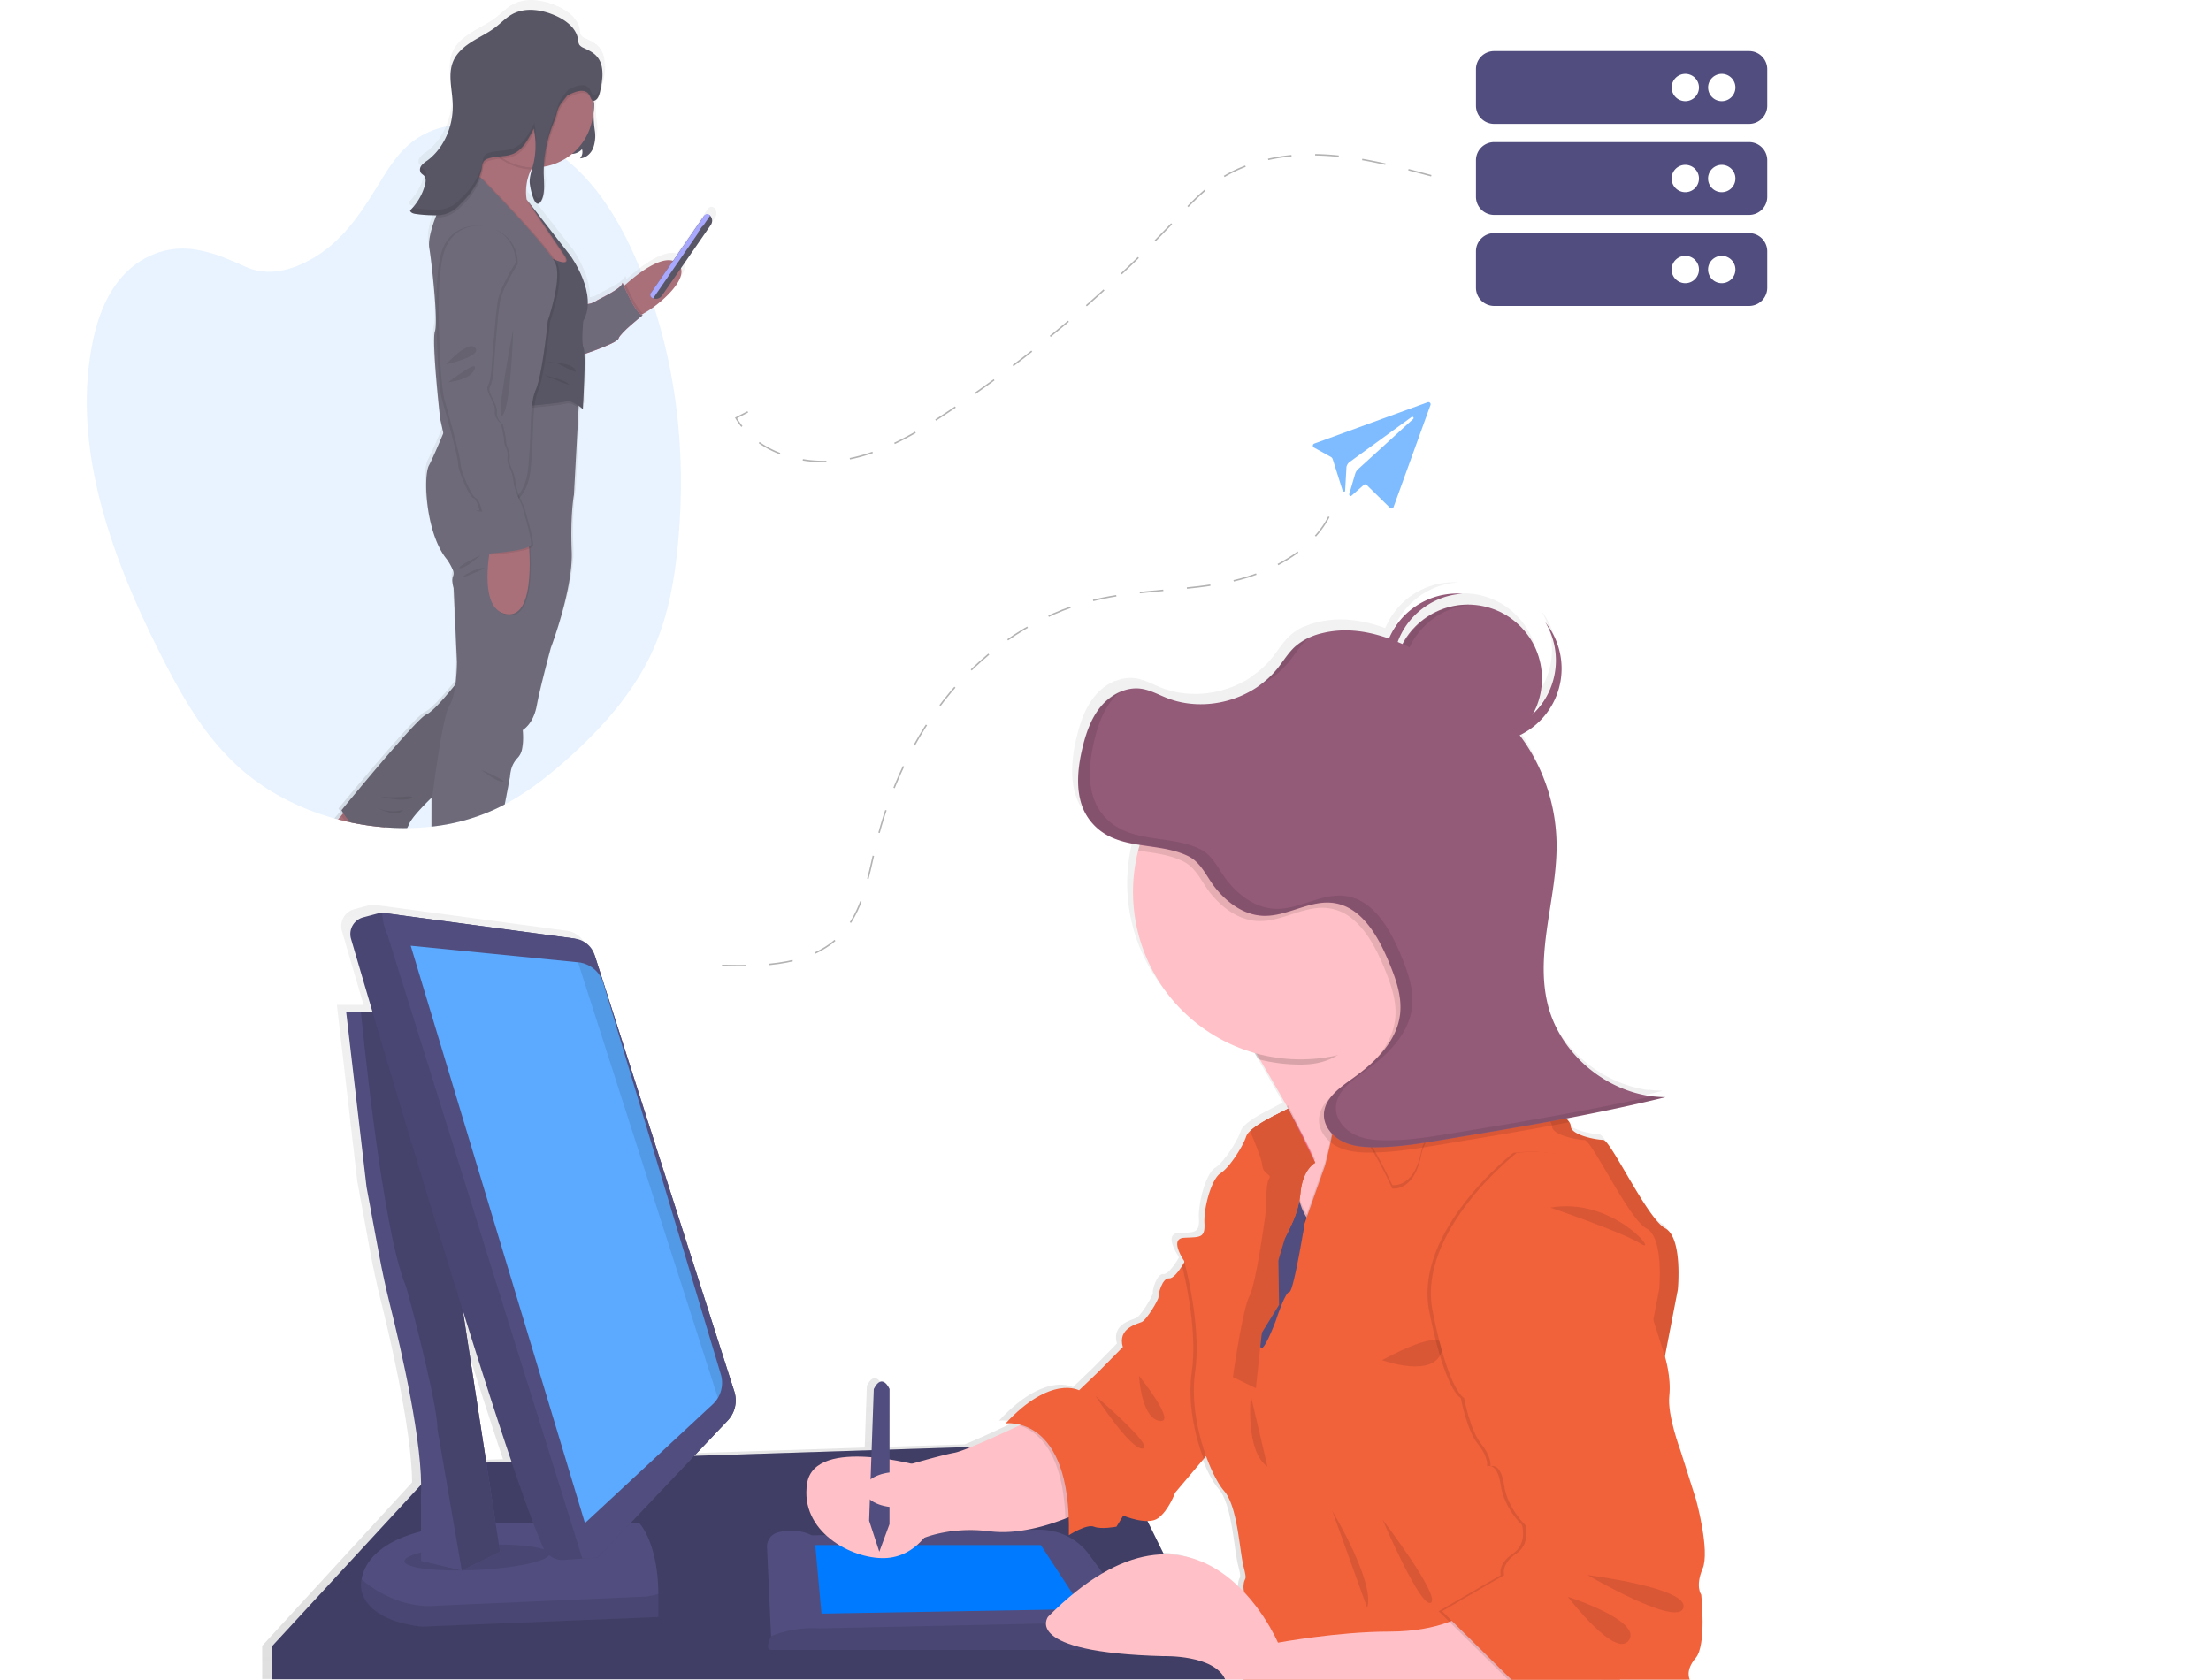 <?xml version="1.0" encoding="UTF-8" standalone="no"?>
<svg
   xmlns:dc="http://purl.org/dc/elements/1.1/"
   xmlns:cc="http://creativecommons.org/ns#"
   xmlns:rdf="http://www.w3.org/1999/02/22-rdf-syntax-ns#"
   xmlns:svg="http://www.w3.org/2000/svg"
   xmlns="http://www.w3.org/2000/svg"
   xmlns:xlink="http://www.w3.org/1999/xlink"
   xmlns:sodipodi="http://sodipodi.sourceforge.net/DTD/sodipodi-0.dtd"
   xmlns:inkscape="http://www.inkscape.org/namespaces/inkscape"
   id="813c2686-e70f-4fb0-bf6b-a2eb7b1db384"
   data-name="Layer 1"
   width="1121.04"
   height="851.8"
   viewBox="0 0 1121.04 851.8"
   version="1.1"
   sodipodi:docname="about-extra-2.svg"
   inkscape:version="0.92.3 (2405546, 2018-03-11)">
  <sodipodi:namedview
     pagecolor="#ffffff"
     bordercolor="#666666"
     borderopacity="1"
     objecttolerance="10"
     gridtolerance="10"
     guidetolerance="10"
     inkscape:pageopacity="0"
     inkscape:pageshadow="2"
     inkscape:window-width="3840"
     inkscape:window-height="2019"
     id="namedview1123"
     showgrid="false"
     inkscape:zoom="1.1082414"
     inkscape:cx="325.39845"
     inkscape:cy="206.57726"
     inkscape:window-x="-14"
     inkscape:window-y="-14"
     inkscape:window-maximized="1"
     inkscape:current-layer="813c2686-e70f-4fb0-bf6b-a2eb7b1db384" />
  <defs
     id="defs10">
    <linearGradient
       id="a631a87a-781e-44c6-95a9-52fd0c67a2fa"
       x1="590.32"
       y1="444.05"
       x2="590.32"
       y2="24.1"
       gradientTransform="matrix(-1, 0, 0, 1, 852.2, 0)"
       gradientUnits="userSpaceOnUse">
      <stop
         offset="0"
         stop-color="gray"
         stop-opacity="0.25"
         id="stop2" />
      <stop
         offset="0.54"
         stop-color="gray"
         stop-opacity="0.12"
         id="stop4" />
      <stop
         offset="1"
         stop-color="gray"
         stop-opacity="0.1"
         id="stop6" />
    </linearGradient>
    <linearGradient
       id="a15ea5fa-8dd7-4ce2-ac3d-c62a3c4696f0"
       x1="493.3"
       y1="875.74"
       x2="493.3"
       y2="319.35"
       xlink:href="#a631a87a-781e-44c6-95a9-52fd0c67a2fa"
       gradientTransform="translate(4.52,-24.1)" />
    <linearGradient
       inkscape:collect="always"
       xlink:href="#a631a87a-781e-44c6-95a9-52fd0c67a2fa"
       id="linearGradient1127"
       gradientUnits="userSpaceOnUse"
       gradientTransform="matrix(-1,0,0,1,852.2,0)"
       x1="590.32"
       y1="444.05"
       x2="590.32"
       y2="24.1" />
  </defs>
  <title
     id="title12">interaction design</title>
  <g
     id="g982"
     transform="translate(44)"
     style="opacity:0.9">
    <path
       d="m 39.51,230.91 c 0,0.93 0,1.86 0.07,2.8 a 195.83,195.83 0 0 0 3.52,30.36 c 5.73,29.8 17.7,59.6 31.86,88 0.23,0.45 0.46,0.9 0.68,1.35 0.34,0.67 0.67,1.34 1,2 q 1,2.06 2.08,4.08 l 1.57,3 v 0 c 0.37,0.72 0.76,1.44 1.14,2.17 0.23,0.44 0.47,0.89 0.72,1.34 A 249.56,249.56 0 0 0 95,387.77 l 0.53,0.78 a 135.11,135.11 0 0 0 20.36,24 C 129.43,425 146.63,434 165,439.14 c 0.62,0.18 1.24,0.34 1.87,0.51 1.2,0.31 2.42,0.61 3.64,0.9 0.84,0.2 1.68,0.39 2.53,0.56 a 132.78,132.78 0 0 0 17.77,2.57 c 3.24,0.25 6.49,0.37 9.72,0.37 h 1.4 a 118.48,118.48 0 0 0 11.95,-0.7 l 0.57,-0.07 a 103.62,103.62 0 0 0 31.16,-8.39 q 2.37,-1.06 4.65,-2.25 l 0.78,-0.4 0.38,-0.21 v 0 a 126.18,126.18 0 0 0 14.66,-9.17 c 5.45,-3.91 10.59,-8.15 15.56,-12.51 a 239.41,239.41 0 0 0 21,-20.68 l 0.3,-0.33 q 4.23,-4.77 8.07,-9.8 v -0.06 q 2.67,-3.51 5.12,-7.15 c 0.08,-0.1 0.15,-0.21 0.23,-0.33 2.39,-3.57 4.61,-7.23 6.63,-11 l 0.46,-0.87 q 2.19,-4.14 4,-8.42 c 6.92,-16.08 10,-33.49 11.69,-50.94 3.45,-35.26 1.44,-71.59 -7.89,-106.86 q -1.89,-7.16 -4.19,-14.25 c -0.21,-0.63 -0.41,-1.27 -0.63,-1.9 -0.33,-1 -0.68,-2 -1,-3.05 -0.14,-0.42 -0.29,-0.85 -0.44,-1.27 q -2,-5.76 -4.33,-11.45 l -0.81,-2 c -0.85,-2 -1.72,-4.09 -2.63,-6.12 -0.83,-1.87 -1.69,-3.75 -2.59,-5.61 -0.15,-0.3 -0.29,-0.59 -0.43,-0.89 -7.7,-15.81 -17.8,-31.18 -32.16,-42.77 -1,-0.79 -2,-1.56 -3,-2.31 q -2.25,-1.68 -4.65,-3.22 l -1.13,-0.72 -0.42,-0.26 -0.3,-0.18 -0.17,-0.1 c -0.81,-0.49 -1.64,-1 -2.47,-1.42 -0.83,-0.42 -1.7,-0.9 -2.56,-1.33 v 0 h -0.12 l -0.34,-0.16 c -0.67,-0.34 -1.35,-0.66 -2,-1 l -0.7,-0.31 -0.27,-0.12 -1.13,-0.47 a 79,79 0 0 0 -15.94,-4.77 73.63,73.63 0 0 0 -9.16,-1.12 60.65,60.65 0 0 0 -13.93,0.75 c -0.7,0.12 -1.39,0.25 -2.08,0.4 a 42.47,42.47 0 0 0 -16.15,7 c -6.29,4.56 -10.73,10.67 -14.76,17 l -0.41,0.64 c -0.68,1.07 -1.34,2.14 -2,3.21 -2.31,3.74 -4.62,7.5 -7.06,11.19 -2.26,3.42 -4.63,6.78 -7.19,10 a 85.19,85.19 0 0 1 -8.4,9.14 c -0.45,0.42 -0.91,0.84 -1.38,1.25 a 62.47,62.47 0 0 1 -18.91,11.57 c -6.28,2.35 -13,3.41 -19.53,2.05 v 0 a 26.09,26.09 0 0 1 -5.38,-1.72 c -3.26,-1.44 -6.45,-2.85 -9.59,-4.1 a 71,71 0 0 0 -17.53,-5 v 0 a 39,39 0 0 0 -18.49,2 c -1,0.35 -1.95,0.75 -2.94,1.19 a 41.76,41.76 0 0 0 -11.82,7.91 c -0.41,0.39 -0.81,0.79 -1.21,1.19 -8.75,8.94 -13.57,21.31 -16.16,33.41 a 152,152 0 0 0 -3.25,34.72 z"
       transform="translate(-39.48,-24.1)"
       id="path890"
       inkscape:connector-curvature="0"
       style="opacity:0.1;fill:#007bff" />
    <path
       d="m 167,436.82 -2,2.32 c 0.62,0.18 1.24,0.34 1.87,0.51 1.2,0.31 2.42,0.61 3.64,0.9 0.84,0.2 1.68,0.39 2.53,0.56 a 132.78,132.78 0 0 0 17.77,2.57 c 3.24,0.25 6.49,0.37 9.72,0.37 a 15.28,15.28 0 0 0 1.62,-2.89 c 1.32,-3.09 6.47,-8.57 12,-13.84 -0.11,0.89 -0.18,1.4 -0.18,1.4 v 0.35 l -0.06,14.27 0.57,-0.07 a 103.62,103.62 0 0 0 31.16,-8.39 q 2.37,-1.06 4.65,-2.25 l 0.78,-0.4 0.38,-0.21 c 0.69,-3.44 1.32,-6.74 1.83,-9.37 l 0.06,-0.37 c 0.07,-0.35 0.13,-0.7 0.2,-1 0.07,-0.3 0.11,-0.62 0.17,-0.9 0.06,-0.28 0.07,-0.41 0.11,-0.6 0.34,-1.81 0.53,-2.89 0.53,-2.89 a 14.11,14.11 0 0 1 0.18,-1.64 14.44,14.44 0 0 1 3.87,-8.1 7.59,7.59 0 0 0 1.86,-3.21 v 0 c 1.1,-3.4 0.91,-7.84 0.75,-9.86 -0.05,-0.67 -0.11,-1.07 -0.11,-1.07 0,0 3.81,-2 6.06,-8.21 a 24.53,24.53 0 0 0 1.09,-4 c 1.63,-8.79 6.66,-27.33 7.28,-29.61 v 0 l 0.06,-0.22 c 0,0 0.13,-0.32 0.36,-0.93 0,-0.07 0.05,-0.14 0.07,-0.22 l 0.09,-0.23 c 2.26,-6.19 11,-31.28 10.29,-47.94 -0.77,-19.13 1.16,-29.09 1.16,-29.09 l 2.26,-41.58 v -0.44 l 0.13,-2.43 v -0.69 c 0.33,0.25 0.63,0.49 0.87,0.69 l 0.55,0.46 0.19,0.18 c 0,0 0,-0.18 0,-0.48 0.35,0.29 0.55,0.48 0.55,0.48 0,0 1,-16.15 0.9,-25.28 0,-1.07 0,-2.06 -0.08,-2.9 6.76,-2.29 17,-6.07 17.63,-8 0.49,-1.59 4.29,-5.09 7.56,-7.89 l 1.79,-1.5 0.93,-0.77 c 1.3,-1.06 2.19,-1.75 2.19,-1.75 a 2,2 0 0 1 -0.71,-0.27 c 0.36,-0.16 0.75,-0.35 1.15,-0.57 1,-0.52 2,-1.16 3.16,-1.91 4.81,-3.17 10.68,-8.17 13.95,-13 1.82,-2.71 2.83,-5.38 2.39,-7.65 a 4.28,4.28 0 0 0 -0.16,-0.64 l 13.82,-19.87 1.61,-2.32 a 3.78,3.78 0 0 0 -0.34,-4.74 l 0.06,-0.08 -0.1,-0.07 -0.6,-0.4 0.11,0.1 a 2,2 0 0 0 -2.6,0.56 l -0.24,0.35 -13.33,19.12 -2.35,3.39 c -5.2,-1.57 -12.77,2.85 -18.74,7.35 -2.16,1.63 -4.12,3.26 -5.67,4.63 l -1,0.91 c -0.47,-1 -0.74,-1.7 -0.74,-1.7 -0.29,3.16 -11.45,7.9 -14.05,9.62 a 9.51,9.51 0 0 1 -3.89,1.31 c 0.37,-12 -8.92,-24.65 -8.92,-24.65 l -18,-22.95 v 0 l -1.11,-1.41 -3.56,-4.53 a 20.85,20.85 0 0 1 -0.32,-4.28 26.53,26.53 0 0 1 1,-6.94 c 0.11,-0.36 0.23,-0.73 0.35,-1.1 a 23.61,23.61 0 0 1 1.25,-3 c 0.19,-0.37 0.38,-0.75 0.59,-1.12 h 0.1 c -0.39,1.38 -0.8,2.77 -1.08,4.16 -0.08,0.38 -0.15,0.75 -0.2,1.13 l -0.06,0.47 a 15.22,15.22 0 0 0 -0.08,1.79 c 0,0.07 0,0.16 0,0.26 0.18,2.41 1.95,11.15 4.37,10.76 a 1.42,1.42 0 0 0 1.3,-0.63 6.22,6.22 0 0 0 0.72,-1 6.52,6.52 0 0 0 0.41,-0.84 9.41,9.41 0 0 0 0.41,-1.2 24.16,24.16 0 0 0 0.57,-7 20.2,20.2 0 0 1 -0.36,3.26 c 0.13,-2.53 -0.08,-5.19 -0.16,-7.35 0,-0.47 0,-0.93 0,-1.35 0,-0.42 0,-0.91 0,-1.37 v 0 c 0,-0.46 0,-0.92 0.05,-1.39 h 0.09 0.19 c 0,0.35 0,0.73 0,1.12 0,-0.37 0,-0.75 0,-1.13 h 0.11 0.18 a 30,30 0 0 0 6.63,-2 30.5,30.5 0 0 0 7.24,-4.41 7.59,7.59 0 0 0 1.42,-0.2 7.49,7.49 0 0 0 3.59,-2 l 0.2,-0.22 a 5.06,5.06 0 0 1 -0.86,4.58 0.76,0.76 0 0 1 -0.11,0.14 h 0.14 c 2.87,-0.2 5.32,-2.39 6.51,-5 a 1.59,1.59 0 0 0 0.12,-0.27 18.31,18.31 0 0 0 0.87,-8.89 60.09,60.09 0 0 1 -0.65,-9 c 0,-0.73 0.13,-1.46 0.2,-2.19 0,-0.09 0,-0.17 0,-0.26 a 14.19,14.19 0 0 0 0,-2.44 1.11,1.11 0 0 0 0,-0.17 9.45,9.45 0 0 0 -0.24,-1.31 h 0.09 A 2.14,2.14 0 0 0 299.2,70 l 0.18,-0.15 a 3.47,3.47 0 0 0 0.58,-0.68 5.23,5.23 0 0 0 0.55,-1 16.87,16.87 0 0 0 0.69,-2.45 37.44,37.44 0 0 0 1.17,-10.29 c -0.07,1 -0.2,2.1 -0.36,3.15 0.28,-4 -0.28,-7.84 -2.91,-10.72 -1.8,-2 -4.33,-3.15 -6.77,-4.3 A 5.08,5.08 0 0 1 290.14,42 6.45,6.45 0 0 1 289.46,39.26 c -0.85,-5.82 -6.32,-9.85 -11.76,-12.21 -7,-3 -15.43,-4.35 -22.16,-0.73 -3.27,1.75 -5.85,4.51 -8.8,6.76 -3.74,2.83 -8,4.82 -12,7.3 -4,2.48 -7.82,5.62 -9.74,9.84 -1.92,4.22 -1.62,9.2 -1.09,14 0.27,2.44 0.6,4.88 0.73,7.28 0,0.2 0,0.4 0,0.59 a 37.55,37.55 0 0 1 -3,16.1 31.54,31.54 0 0 1 -10.33,13.19 11.66,11.66 0 0 0 -2.92,2.53 3.15,3.15 0 0 0 -0.24,3.61 3.91,3.91 0 0 0 0.81,0.76 6.44,6.44 0 0 1 0.93,0.8 2.8,2.8 0 0 1 0.52,0.88 5.3,5.3 0 0 1 0.08,2.91 c 0,0.09 0,0.18 -0.05,0.26 l -0.12,0.5 a 28.45,28.45 0 0 1 -7.74,13.09 c 0.16,1.18 1.6,1.64 2.79,1.82 v 0 a 64.8,64.8 0 0 0 9.45,0.68 h 1.36 c -0.15,0.36 -0.29,0.73 -0.44,1.12 0,0 0,0 0,0 -0.32,0.85 -0.67,1.8 -1,2.8 v 0 c -1.44,4.25 -2.78,9.45 -2.18,12.89 1.16,6.7 4.63,37.31 2.9,42.67 -1.73,5.36 2.7,44.58 2.7,44.58 0,0 0.12,0.61 0.35,1.68 0.28,1.32 0.73,3.34 1.31,5.81 0,0.1 -0.08,0.21 -0.13,0.31 -2.7,6.35 -5.74,13.3 -7.28,16.12 -2.07,3.79 -2.1,17.83 1.23,30.68 1.71,6.62 4.32,12.92 8,17.34 0,0 3.78,5.33 3.49,8 a 1.84,1.84 0 0 1 -0.19,0.64 c -0.82,1.6 -0.4,4.05 -0.07,5.37 0.14,0.58 0.27,0.94 0.27,0.94 v 1 l 1.67,36.93 a 97.58,97.58 0 0 1 -0.8,11.57 c -4.61,5.71 -11.72,14 -15.08,15.4 -5.18,2.11 -43.82,49 -43.82,49 0,0 0.31,0.56 0.91,1.48 z"
       transform="translate(-39.48,-24.1)"
       id="path892"
       style="fill:url(#linearGradient1127)"
       inkscape:connector-curvature="0" />
    <path
       d="m 321.76,183.12 a 10,10 0 0 1 -3.7,1.4 c -4.83,0.15 -8.81,-12.93 -8.81,-12.93 0,0 1.38,-1.39 3.57,-3.34 6.47,-5.76 20.05,-16.39 26.42,-10.44 7.14,6.67 -9.16,20.81 -17.48,25.31 z"
       transform="translate(-39.48,-24.1)"
       id="path894"
       inkscape:connector-curvature="0"
       style="fill:#a1616a" />
    <path
       d="m 173,441.11 a 132.78,132.78 0 0 0 17.77,2.57 c -2.53,-4.47 -19,-9.78 -19,-9.78 l -2.23,2.6 -1.06,1.25 -1.62,1.9 c 1.2,0.31 2.42,0.61 3.64,0.9 0.82,0.2 1.66,0.39 2.5,0.56 z"
       transform="translate(-39.48,-24.1)"
       id="path896"
       inkscape:connector-curvature="0"
       style="fill:#a1616a" />
    <path
       d="m 321.76,183.12 a 10,10 0 0 1 -3.7,1.4 c -4.83,0.15 -8.81,-12.93 -8.81,-12.93 0,0 1.38,-1.39 3.57,-3.34 1.54,3.56 5.9,13.1 8.94,14.87 z"
       transform="translate(-39.48,-24.1)"
       id="path898"
       inkscape:connector-curvature="0"
       style="opacity:0.1" />
    <path
       d="m 290.78,178.41 c 0,0 4,0.29 6.54,-1.42 2.54,-1.71 13.5,-6.39 13.78,-9.52 0,0 6.54,15.92 10.23,16.49 0,0 -11.37,8.95 -12.22,11.79 -0.85,2.84 -23,9.8 -23,9.8 z"
       transform="translate(-39.48,-24.1)"
       id="path900"
       inkscape:connector-curvature="0"
       style="fill:#ff748e" />
    <path
       d="m 290.78,178.41 c 0,0 4,0.29 6.54,-1.42 2.54,-1.71 13.5,-6.39 13.78,-9.52 0,0 6.54,15.92 10.23,16.49 0,0 -11.37,8.95 -12.22,11.79 -0.85,2.84 -23,9.8 -23,9.8 z"
       transform="translate(-39.48,-24.1)"
       id="path902"
       inkscape:connector-curvature="0"
       style="fill:#5e5a6b" />
    <path
       d="m 168.46,437.75 c 0.49,0.75 1.16,1.71 2,2.8 0.84,0.2 1.68,0.39 2.53,0.56 a 132.78,132.78 0 0 0 17.77,2.57 c -2.53,-4.47 -19,-9.78 -19,-9.78 l -2.23,2.6 z"
       transform="translate(-39.48,-24.1)"
       id="path904"
       inkscape:connector-curvature="0"
       style="opacity:0.1" />
    <path
       d="m 168.63,435 c 0,0 0.3,0.56 0.89,1.47 a 42.53,42.53 0 0 0 3.49,4.61 132.78,132.78 0 0 0 17.77,2.57 c 3.24,0.25 6.49,0.37 9.72,0.37 h 1.4 a 14.32,14.32 0 0 0 1,-2 c 1.23,-2.92 5.89,-8 11,-13 0.24,-0.25 0.5,-0.49 0.74,-0.73 7.29,-7.07 15.17,-13.76 15.17,-13.76 l 0.76,-48.69 c 0,0 -1.73,2.31 -4.19,5.39 -4.52,5.65 -11.51,13.9 -14.79,15.25 -5.07,2.14 -42.96,48.52 -42.96,48.52 z"
       transform="translate(-39.48,-24.1)"
       id="path906"
       inkscape:connector-curvature="0"
       style="fill:#5e5a6b" />
    <path
       d="m 168.63,435 c 0,0 0.3,0.56 0.89,1.47 a 42.53,42.53 0 0 0 3.49,4.61 132.78,132.78 0 0 0 17.77,2.57 c 3.24,0.25 6.49,0.37 9.72,0.37 h 1.4 a 14.32,14.32 0 0 0 1,-2 c 1.23,-2.92 5.89,-8 11,-13 0.24,-0.25 0.5,-0.49 0.74,-0.73 7.29,-7.07 15.17,-13.76 15.17,-13.76 l 0.76,-48.69 c 0,0 -1.73,2.31 -4.19,5.39 -4.52,5.65 -11.51,13.9 -14.79,15.25 -5.07,2.14 -42.96,48.52 -42.96,48.52 z"
       transform="translate(-39.48,-24.1)"
       id="path908"
       inkscape:connector-curvature="0"
       style="opacity:0.1" />
    <path
       d="m 188.47,428.07 a 60.35,60.35 0 0 0 12.65,0 c 7.53,-0.71 1.88,3.84 -12.65,0 z"
       transform="translate(-39.48,-24.1)"
       id="path910"
       inkscape:connector-curvature="0"
       style="opacity:0.1" />
    <path
       d="m 185.06,432.91 c 0,0 9.95,5.68 13.79,2.84 3.84,-2.84 -3.7,2.74 -13.79,-2.84 z"
       transform="translate(-39.48,-24.1)"
       id="path912"
       inkscape:connector-curvature="0"
       style="opacity:0.1" />
    <path
       d="m 225.13,313.28 a 3.9,3.9 0 0 1 0.16,2.78 6.22,6.22 0 0 0 -0.42,3.23 14,14 0 0 0 0.31,1.9 c 0.16,0.67 0.31,1.12 0.31,1.12 l 1.68,37.51 a 98.12,98.12 0 0 1 -0.78,11.46 c -0.54,4 -1.46,8.11 -3,10.52 -3.39,5.2 -7.82,39.2 -8.74,46.54 l -0.17,1.39 -0.06,13.54 a 103.62,103.62 0 0 0 31.16,-8.39 q 2.37,-1.06 4.65,-2.25 l 0.78,-0.4 0.38,-0.21 v 0 c 0.69,-3.52 1.32,-6.83 1.79,-9.35 l 0.06,-0.37 c 0.07,-0.36 0.14,-0.7 0.2,-1 0.06,-0.3 0.11,-0.62 0.17,-0.9 0.06,-0.28 0.07,-0.41 0.11,-0.6 0.2,-1.12 0.32,-1.76 0.32,-1.76 a 17.25,17.25 0 0 1 0.39,-2.77 13.64,13.64 0 0 1 3.57,-6.88 8.61,8.61 0 0 0 2.16,-4.43 v 0 a 32.78,32.78 0 0 0 0.29,-9.57 A 5.19,5.19 0 0 0 261,394 c 1.16,-0.82 4.27,-3.46 5.95,-9.28 a 23.92,23.92 0 0 0 0.6,-2.55 c 1.71,-9.28 7.2,-29.56 7.2,-29.56 0,0 0.21,-0.55 0.57,-1.54 v 0 c 0.13,-0.33 0.27,-0.72 0.42,-1.15 0,-0.07 0.05,-0.14 0.07,-0.22 l 0.09,-0.23 c 2.87,-8.21 10.06,-30.49 9.46,-45.68 -0.77,-18.94 1.13,-28.8 1.13,-28.8 l 2.37,-44 v -0.69 -0.41 l 0.22,-4.14 -21.8,-0.65 h -1.27 l -5.18,-0.16 h -0.16 -0.56 l -7,-0.21 -3.13,-0.09 -5.64,-0.17 h -0.91 -1.15 l -4.35,-0.13 -12.68,7.39 c 0,0 -0.49,1.23 -1.3,3.18 -0.17,0.44 -0.37,0.93 -0.59,1.44 -0.22,0.51 -0.43,1.07 -0.68,1.66 l -1.8,4.32 c -0.21,0.51 -0.42,1 -0.64,1.54 -2.68,6.38 -5.73,13.44 -7.27,16.27 -1.91,3.52 -2,16 0.63,28 1.65,7.41 4.37,14.66 8.41,19.57 a 28,28 0 0 1 3.12,5.57 z"
       transform="translate(-39.48,-24.1)"
       id="path914"
       inkscape:connector-curvature="0"
       style="fill:#5e5a6b" />
    <path
       d="m 239.34,414.43 c 0,0 7.77,6.13 11,6.11 3.23,-0.02 -11,-6.11 -11,-6.11 z"
       transform="translate(-39.48,-24.1)"
       id="path916"
       inkscape:connector-curvature="0"
       style="opacity:0.1" />
    <path
       d="m 286.09,158 v 12.51 l -8.26,-3.56 -8.22,-3.55 -17.9,-17.62 c 0,0 -14.17,-9.21 -21.75,-17.59 -4.33,-4.79 -6.51,-9.3 -2.69,-11.68 a 23.68,23.68 0 0 0 4.95,-4.35 80.91,80.91 0 0 0 9.88,-14.58 c 0.12,-0.21 0.24,-0.42 0.35,-0.63 3.69,-6.77 6.13,-12.55 6.13,-12.55 0,0 10.38,3.33 17.06,8 0.54,0.37 1.05,0.76 1.54,1.16 3.73,3.06 5.57,6.59 2.15,10.12 a 26.72,26.72 0 0 0 -2.45,2.92 v 0 a 21.67,21.67 0 0 0 -1.52,2.39 c -0.21,0.37 -0.4,0.74 -0.58,1.11 a 25.55,25.55 0 0 0 -2.28,15.17 z"
       transform="translate(-39.48,-24.1)"
       id="path918"
       inkscape:connector-curvature="0"
       style="fill:#a1616a" />
    <path
       d="m 284.58,68.7 c 0.43,0.74 1,1.39 1.43,2.15 0.84,1.6 0.7,3.5 0.62,5.31 a 30.37,30.37 0 0 0 0.55,8.46 c 0.59,2.49 1.68,4.9 1.77,7.46 0.13,3.62 -1.75,7 -3.57,10.09 a 7.28,7.28 0 0 0 5.2,-2.42 5,5 0 0 1 -1,4.67 c 3,-0.14 5.51,-2.48 6.65,-5.23 a 18.39,18.39 0 0 0 0.85,-8.79 59,59 0 0 1 -0.64,-8.89 34.28,34.28 0 0 0 0.26,-4.85 c -0.28,-3.22 -2.26,-6 -4.16,-8.62 l -3.85,-5.27 a 2.7,2.7 0 0 0 -1.06,-1 c -3.63,-1.55 -4.07,5.15 -3.05,6.93 z"
       transform="translate(-39.48,-24.1)"
       id="path920"
       inkscape:connector-curvature="0"
       style="fill:#464353" />
    <path
       d="m 269.33,103.67 a 26.72,26.72 0 0 0 -2.45,2.92 v 0 a 21.67,21.67 0 0 0 -1.52,2.39 c -0.21,0.37 -0.4,0.74 -0.58,1.11 A 29.58,29.58 0 0 1 250.59,105.58 29.93,29.93 0 0 1 242.45,98 c -0.12,-0.16 -0.24,-0.33 -0.35,-0.5 0.12,-0.21 0.24,-0.42 0.35,-0.63 3.69,-6.77 6.13,-12.55 6.13,-12.55 0,0 10.38,3.33 17.06,8 0.54,0.37 1.05,0.76 1.54,1.16 3.73,3.13 5.57,6.66 2.15,10.19 z"
       transform="translate(-39.48,-24.1)"
       id="path922"
       inkscape:connector-curvature="0"
       style="opacity:0.1" />
    <path
       d="m 296.3,79.17 a 29.86,29.86 0 0 1 -24.43,29.36 31.1,31.1 0 0 1 -5.41,0.48 h -0.13 c -0.32,0 -0.65,0 -1,0 a 29.58,29.58 0 0 1 -14.77,-4.54 30,30 0 0 1 -8.14,-7.55 29.82,29.82 0 1 1 53.88,-17.75 z"
       transform="translate(-39.48,-24.1)"
       id="path924"
       inkscape:connector-curvature="0"
       style="fill:#a1616a" />
    <path
       d="m 270.37,152.93 c 0,0 15,8.48 11.18,1.33 l -19.61,-29 v 0 l 22.26,28.61 c 0,0 14.21,19.51 6.44,33 0,0 -1.14,11.18 0.19,13.83 1.33,2.65 -0.38,30.89 -0.38,30.89 0,0 -5.3,-4.93 -8.15,-4 -2.85,0.93 -22.92,2.65 -22.92,2.65 z"
       transform="translate(-39.48,-24.1)"
       id="path926"
       inkscape:connector-curvature="0"
       style="opacity:0.1" />
    <path
       d="m 289.12,225.69 -0.28,5.24 c -1.8,-1.31 -4.3,-2.77 -6,-2.22 -2.84,0.95 -22.92,2.66 -22.92,2.66 l 0.92,-6.52 z"
       transform="translate(-39.48,-24.1)"
       id="path928"
       inkscape:connector-curvature="0"
       style="opacity:0.1" />
    <path
       d="m 270.94,152.93 c 0,0 15,8.48 11.17,1.33 l -19.61,-29 v 0 l 22.27,28.61 c 0,0 14.21,19.51 6.44,33 0,0 -1.14,11.18 0.19,13.83 1.33,2.65 -0.38,30.89 -0.38,30.89 0,0 -5.31,-4.93 -8.15,-4 -2.84,0.93 -22.87,2.64 -22.87,2.64 z"
       transform="translate(-39.48,-24.1)"
       id="path930"
       inkscape:connector-curvature="0"
       style="fill:#464353" />
    <path
       d="m 279,167.47 c -0.88,9.1 -4.63,19.94 -4.63,19.94 0,0 -2.64,26.91 -6,34.87 -3.36,7.96 -1.9,18.94 -3.8,39.21 -0.68,7.3 -3,12.31 -6.2,15.7 -5.22,5.57 -12.67,6.73 -18.55,6.38 -0.48,0 -0.94,-0.06 -1.39,-0.1 -9.48,-1 -18.57,-46.61 -18.57,-46.61 0,0 -4.35,-38.84 -2.65,-44.14 1.7,-5.3 -1.7,-35.62 -2.84,-42.25 -0.72,-4.2 1.45,-11.07 3.13,-15.54 1,-2.58 1.79,-4.36 1.79,-4.36 0,0 3.22,-10.23 8.53,-15.53 a 7.77,7.77 0 0 1 5.62,-2.36 13.93,13.93 0 0 1 7,2.2 l 0.24,0.16 c 0,0 34.49,35.24 37.7,43.38 0.84,2.28 0.93,5.58 0.62,9.05 z"
       transform="translate(-39.48,-24.1)"
       id="path932"
       inkscape:connector-curvature="0"
       style="opacity:0.1" />
    <path
       d="m 277.83,166.9 c -0.88,9.1 -4.62,19.94 -4.62,19.94 0,0 -2.65,26.91 -6.06,34.87 -3.41,7.96 -1.9,18.94 -3.79,39.22 -0.68,7.29 -3,12.31 -6.21,15.69 -5.22,5.57 -12.66,6.73 -18.55,6.39 l -1.39,-0.11 c -9.47,-0.94 -18.57,-46.61 -18.57,-46.61 0,0 -4.35,-38.84 -2.65,-44.14 1.7,-5.3 -1.7,-35.62 -2.84,-42.25 -0.72,-4.2 1.45,-11.07 3.13,-15.54 1,-2.58 1.79,-4.36 1.79,-4.36 0,0 3.23,-10.23 8.53,-15.53 a 7.83,7.83 0 0 1 5.62,-2.36 13.93,13.93 0 0 1 7,2.2 l 0.25,0.16 c 0,0 34.48,35.24 37.7,43.39 0.91,2.27 1.01,5.53 0.66,9.04 z"
       transform="translate(-39.48,-24.1)"
       id="path934"
       inkscape:connector-curvature="0"
       style="fill:#5e5a6b" />
    <path
       d="m 239.2,305.59 c 0,0 -7.81,7 -10.51,6.68 -2.7,-0.32 10.51,-6.68 10.51,-6.68 z"
       transform="translate(-39.48,-24.1)"
       id="path936"
       inkscape:connector-curvature="0"
       style="opacity:0.1" />
    <path
       d="m 241.28,312.28 c 0,0 -8.24,3.82 -10.7,4.39 -2.46,0.57 7.52,-5.38 10.7,-4.39 z"
       transform="translate(-39.48,-24.1)"
       id="path938"
       inkscape:connector-curvature="0"
       style="opacity:0.1" />
    <path
       d="m 273.16,207.68 c 0,0 12.22,0.15 14.07,4 1.85,3.85 -10.09,-5.56 -14.07,-4 z"
       transform="translate(-39.48,-24.1)"
       id="path940"
       inkscape:connector-curvature="0"
       style="opacity:0.1" />
    <path
       d="m 271.46,214.36 c 0,0 9.38,2 12.22,4.27 2.84,2.27 -12.22,-4.27 -12.22,-4.27 z"
       transform="translate(-39.48,-24.1)"
       id="path942"
       inkscape:connector-curvature="0"
       style="opacity:0.1" />
    <path
       d="m 255.69,191.2 c 0,0 -1.13,38.51 -5.33,43.48 -4.2,4.97 5.33,-43.48 5.33,-43.48 z"
       transform="translate(-39.48,-24.1)"
       id="path944"
       inkscape:connector-curvature="0"
       style="opacity:0.1" />
    <path
       d="m 245.17,300.05 c 0,0 -7.8,34 7.89,36.09 15.69,2.09 10.87,-38.65 10.87,-38.65 z"
       transform="translate(-39.48,-24.1)"
       id="path946"
       inkscape:connector-curvature="0"
       style="opacity:0.1" />
    <path
       d="m 244.6,299.48 c 0,0 -7.8,34 7.89,36.09 15.69,2.09 10.87,-38.65 10.87,-38.65 z"
       transform="translate(-39.48,-24.1)"
       id="path948"
       inkscape:connector-curvature="0"
       style="fill:#a1616a" />
    <path
       d="M 296.11,75.88 A 10.89,10.89 0 0 1 295,73.82 c -2.09,-4.35 -7.45,-2.23 -11.39,-0.14 l -2.11,2.7 a 17.5,17.5 0 0 0 -2.4,3.7 29.49,29.49 0 0 0 -1,3.32 c -0.54,1.92 -1.34,3.76 -2.06,5.63 a 66.17,66.17 0 0 0 -4.21,19.5 31.1,31.1 0 0 1 -5.41,0.48 h -0.13 v -0.14 c 0.2,-0.75 0.37,-1.51 0.52,-2.27 v 0 a 39.37,39.37 0 0 0 0.3,-13 c 0,-0.09 0,-0.19 0,-0.28 -0.15,-1 -0.33,-1.93 -0.42,-2.9 -0.36,0.67 -0.71,1.34 -1.08,2 -2.37,4.46 -4.87,8.83 -9.36,10.78 a 19.53,19.53 0 0 1 -5.69,1.28 32.51,32.51 0 0 0 -7.11,1.18 4.5,4.5 0 0 0 -2.07,1.25 6.17,6.17 0 0 0 -1,3.11 25.41,25.41 0 0 1 -1.13,4.32 37.88,37.88 0 0 1 -9.25,13.8 l -1,1 a 19.18,19.18 0 0 1 -6.14,4.25 18.54,18.54 0 0 1 -6.51,1 c 1,-2.58 1.79,-4.36 1.79,-4.36 0,0 3.23,-10.23 8.53,-15.53 a 7.83,7.83 0 0 1 5.62,-2.36 83.25,83.25 0 0 0 10.16,-15.24 29.84,29.84 0 1 1 53.66,-21 z"
       transform="translate(-39.48,-24.1)"
       id="path950"
       inkscape:connector-curvature="0"
       style="opacity:0.1" />
    <path
       d="m 298,52.61 c -1.77,-2 -4.25,-3.12 -6.64,-4.25 a 5,5 0 0 1 -2.15,-1.57 6.69,6.69 0 0 1 -0.67,-2.71 c -0.83,-5.77 -6.19,-9.76 -11.53,-12.1 -6.87,-3 -15.12,-4.3 -21.72,-0.72 -3.2,1.74 -5.74,4.47 -8.63,6.69 -3.66,2.81 -7.89,4.77 -11.8,7.23 -3.91,2.46 -7.64,5.55 -9.5,9.78 -2.87,6.52 -0.72,14 -0.35,21.12 0.56,11.21 -4,22.94 -13.06,29.58 a 11.53,11.53 0 0 0 -2.87,2.51 3.15,3.15 0 0 0 -0.23,3.57 c 0.45,0.62 1.2,1 1.7,1.55 1,1.18 0.82,3 0.42,4.5 a 28.22,28.22 0 0 1 -7.58,13 c 0.15,1.17 1.57,1.63 2.73,1.8 a 63.91,63.91 0 0 0 9.26,0.68 15.58,15.58 0 0 0 13,-5.23 c 5.5,-5.19 10.19,-11.68 11.44,-19.14 a 6.3,6.3 0 0 1 1,-3.12 4.68,4.68 0 0 1 2.07,-1.25 c 4.12,-1.42 8.8,-0.72 12.8,-2.46 5.18,-2.25 7.7,-7.7 10.44,-12.8 0.09,1 0.27,1.94 0.42,2.9 a 39.3,39.3 0 0 1 -0.77,15.61 c -0.74,2.88 -1.82,5.75 -1.74,8.73 0.06,2.18 2.3,13.75 5.25,10.29 2.95,-3.46 1.86,-11.1 1.87,-15.39 a 65.92,65.92 0 0 1 4.34,-23.48 c 0.71,-1.87 1.51,-3.7 2.06,-5.63 a 26.83,26.83 0 0 1 1,-3.31 17.25,17.25 0 0 1 2.4,-3.7 l 2.11,-2.71 c 3.94,-2.08 9.3,-4.21 11.39,0.14 0.81,1.67 1.23,3.51 3.3,1.89 1.24,-1 1.64,-2.85 2,-4.28 1.3,-6.06 2.38,-13.14 -1.76,-17.72 z"
       transform="translate(-39.48,-24.1)"
       id="path952"
       inkscape:connector-curvature="0"
       style="fill:#464353" />
    <path
       d="m 258,156.92 c -0.81,-20.41 -29.36,-24.63 -36,-5.33 -0.05,0.13 -0.09,0.26 -0.13,0.39 -4.36,13.08 -2.47,46.18 -2.47,46.18 0,0 0.57,22.22 2.66,29.61 2.09,7.39 7.95,28.61 7.95,32 0,3.39 5.45,16.48 7.74,17.43 2.29,0.95 3.46,8.33 4,9.66 0.54,1.33 2.25,18.59 2.25,18.59 0,0 21.41,-1.33 21.79,-4.74 0.38,-3.41 -4.74,-20.08 -4.74,-20.08 0,0 -3.77,-6.82 -4.25,-12.32 -0.48,-5.5 -3.51,-8 -2.95,-11.74 0.56,-3.74 -1.7,-5.69 -1.7,-8.15 0,-2.46 -1.71,-9.1 -1.71,-9.1 0,0 -3.6,-2.84 -3,-6.25 0.6,-3.41 -5.11,-10.23 -3.6,-12.69 1.51,-2.46 1.9,-8.53 1.9,-8.53 0,0 1.89,-27.28 3.22,-34.67 1.33,-7.39 9.09,-19.32 9.09,-19.32 0,0 0,-0.34 -0.05,-0.94 z"
       transform="translate(-39.48,-24.1)"
       id="path954"
       inkscape:connector-curvature="0"
       style="opacity:0.1" />
    <path
       d="m 257.15,276.62 c -5.22,5.57 -12.66,6.73 -18.55,6.39 -0.67,-2.59 -1.67,-5.76 -3.12,-6.36 -2.3,-0.95 -7.74,-14 -7.74,-17.43 0,-3.43 -5.87,-24.63 -8,-32 -2.13,-7.37 -2.65,-29.61 -2.65,-29.61 0,0 -1.9,-33.1 2.46,-46.17 0,-0.14 0.09,-0.27 0.13,-0.4 6.67,-19.3 35.23,-15.08 36,5.33 0,0.6 0,0.94 0,0.94 0,0 -7.77,11.93 -9.09,19.32 -1.32,7.39 -3.23,34.67 -3.23,34.67 0,0 -0.38,6.07 -1.89,8.53 -1.51,2.46 4.17,9.29 3.6,12.7 -0.57,3.41 3,6.25 3,6.25 0,0 1.7,6.63 1.7,9.09 0,2.46 2.28,4.36 1.71,8.15 -0.57,3.79 2.47,6.25 2.95,11.75 a 30.49,30.49 0 0 0 2.72,8.85 z"
       transform="translate(-39.48,-24.1)"
       id="path956"
       inkscape:connector-curvature="0"
       style="opacity:0.1" />
    <path
       d="m 256.89,156.35 c -0.8,-20.41 -29.36,-24.63 -36,-5.33 0,0.13 -0.09,0.26 -0.13,0.4 -4.36,13.07 -2.46,46.17 -2.46,46.17 0,0 0.56,22.22 2.65,29.61 2.09,7.39 8,28.61 8,32 0,3.39 5.44,16.48 7.74,17.43 2.3,0.95 3.45,8.33 4,9.66 0.55,1.33 2.27,18.57 2.27,18.57 0,0 21.4,-1.33 21.78,-4.74 0.38,-3.41 -4.74,-20.06 -4.74,-20.06 0,0 -3.77,-6.82 -4.26,-12.32 -0.49,-5.5 -3.51,-7.95 -2.94,-11.74 0.57,-3.79 -1.71,-5.69 -1.71,-8.15 0,-2.46 -1.7,-9.09 -1.7,-9.09 0,0 -3.6,-2.85 -3,-6.26 0.6,-3.41 -5.12,-10.23 -3.6,-12.69 1.52,-2.46 1.89,-8.53 1.89,-8.53 0,0 1.9,-27.28 3.22,-34.67 1.32,-7.39 9.1,-19.32 9.1,-19.32 0,0 -0.08,-0.29 -0.11,-0.94 z"
       transform="translate(-39.48,-24.1)"
       id="path958"
       inkscape:connector-curvature="0"
       style="fill:#5e5a6b" />
    <path
       d="m 221.72,208.82 c 0.57,-0.57 11.37,-12.5 14.78,-8.24 3.41,4.26 -14.78,8.24 -14.78,8.24 z"
       transform="translate(-39.48,-24.1)"
       id="path960"
       inkscape:connector-curvature="0"
       style="opacity:0.1" />
    <path
       d="m 222.72,218.06 c 0.42,-0.43 10.8,-0.85 13.36,-6.68 2.56,-5.83 -13.36,6.68 -13.36,6.68 z"
       transform="translate(-39.48,-24.1)"
       id="path962"
       inkscape:connector-curvature="0"
       style="opacity:0.1" />
    <g
       id="g974"
       style="opacity:0.1">
      <path
         d="m 210.9,113.29 a 2.79,2.79 0 0 1 0.57,1 4.45,4.45 0 0 0 -0.57,-3.87 c -0.51,-0.58 -1.25,-0.92 -1.71,-1.54 l -0.09,-0.16 a 3,3 0 0 0 0.09,3 c 0.46,0.64 1.2,0.99 1.71,1.57 z"
         transform="translate(-39.48,-24.1)"
         id="path964"
         inkscape:connector-curvature="0" />
      <path
         d="m 225.36,76.46 c 0,-1.08 0,-2.15 0,-3.22 -0.2,-3.87 -0.91,-7.84 -1.08,-11.71 -0.22,4.74 0.84,9.73 1.08,14.55 0,0.12 -0.01,0.25 0,0.38 z"
         transform="translate(-39.48,-24.1)"
         id="path966"
         inkscape:connector-curvature="0" />
      <path
         d="m 269.64,123.92 c -2.63,3.09 -4.69,-5.79 -5.15,-9.29 a 12.53,12.53 0 0 0 -0.09,1.84 c 0.06,2.18 2.29,13.75 5.24,10.29 2,-2.34 2.19,-6.33 2.07,-10 -0.1,2.76 -0.58,5.42 -2.07,7.16 z"
         transform="translate(-39.48,-24.1)"
         id="path968"
         inkscape:connector-curvature="0" />
      <path
         d="m 266.9,92.13 a 37.62,37.62 0 0 1 0.41,4.5 39.21,39.21 0 0 0 -0.41,-7.34 c -0.15,-1 -0.33,-1.93 -0.41,-2.9 -2.74,5.1 -5.27,10.55 -10.44,12.8 -4,1.73 -8.68,1 -12.81,2.46 a 4.51,4.51 0 0 0 -2.06,1.25 6.17,6.17 0 0 0 -1,3.12 c -1.25,7.46 -5.94,14 -11.45,19.14 a 15.5,15.5 0 0 1 -13,5.22 62.32,62.32 0 0 1 -9.26,-0.67 6.18,6.18 0 0 1 -1.39,-0.36 c -0.43,0.48 -0.88,1 -1.35,1.4 0.16,1.17 1.58,1.63 2.74,1.8 a 63.7,63.7 0 0 0 9.26,0.68 15.54,15.54 0 0 0 13,-5.23 c 5.51,-5.19 10.2,-11.68 11.45,-19.14 a 6.21,6.21 0 0 1 1,-3.12 4.59,4.59 0 0 1 2.06,-1.25 c 4.13,-1.42 8.81,-0.72 12.81,-2.46 5.17,-2.25 7.7,-7.7 10.44,-12.8 0.08,0.97 0.26,1.94 0.41,2.9 z"
         transform="translate(-39.48,-24.1)"
         id="path970"
         inkscape:connector-curvature="0" />
      <path
         d="m 300.06,67.45 c -0.32,1.43 -0.72,3.32 -1.95,4.28 -2.07,1.62 -2.5,-0.22 -3.3,-1.89 -2.09,-4.35 -7.46,-2.23 -11.39,-0.14 l -2.11,2.7 a 17.37,17.37 0 0 0 -2.4,3.7 29.49,29.49 0 0 0 -1,3.32 c -0.54,1.92 -1.34,3.76 -2.06,5.63 a 65.84,65.84 0 0 0 -4.34,23.48 c 0,0.36 0,0.76 0,1.16 a 66.16,66.16 0 0 1 4.32,-21.8 c 0.72,-1.87 1.52,-3.7 2.06,-5.63 a 28.72,28.72 0 0 1 1,-3.31 16.88,16.88 0 0 1 2.4,-3.7 l 2.11,-2.71 c 3.93,-2.08 9.3,-4.21 11.39,0.14 0.8,1.67 1.23,3.51 3.3,1.89 1.23,-1 1.63,-2.85 1.95,-4.28 a 37,37 0 0 0 1.15,-10.19 47.08,47.08 0 0 1 -1.13,7.35 z"
         transform="translate(-39.48,-24.1)"
         id="path972"
         inkscape:connector-curvature="0" />
    </g>
    <path
       d="m 325.9,175 0.59,0.41 a 2.34,2.34 0 0 1 -0.6,-3.26 l 26.33,-38.23 a 2.35,2.35 0 0 1 3.26,-0.6 l -0.58,-0.4 a 3.76,3.76 0 0 1 1,5.23 L 331.14,174 a 3.77,3.77 0 0 1 -5.24,1 z"
       transform="translate(-39.48,-24.1)"
       id="path976"
       inkscape:connector-curvature="0"
       style="fill:#464353" />
    <path
       d="m 340.58,128.18 h 0.72 v 51.11 h -0.72 a 1.74,1.74 0 0 1 -1.74,-1.74 v -47.63 a 1.74,1.74 0 0 1 1.74,-1.74 z"
       transform="rotate(34.56,359.084,78.241)"
       id="path978"
       inkscape:connector-curvature="0"
       style="fill:#9f9eff" />
    <rect
       x="350.43"
       y="138.44"
       width="0.47"
       height="4.17"
       rx="0.17"
       ry="0.17"
       transform="rotate(34.56,369.694,65.033)"
       id="rect980"
       style="fill:#464353" />
  </g>
  <path
     d="m 858.23,759.57 -8,-25.46 c 0,0 -6.7,-18.07 -5.62,-27.76 1.08,-9.69 -2.25,-20.27 -2.25,-20.27 l 6.58,-34.25 c 0,0 0.36,-3.73 0.34,-8.65 0,-8.2 -1.16,-19.7 -6.84,-22.69 -9.08,-4.79 -27.69,-45.28 -31.59,-45.28 -3.9,0 -16.44,-2.61 -16.44,-7 a 2.61,2.61 0 0 0 0,-0.48 c 0,0 0,-0.1 0,-0.15 0,-0.05 -0.06,-0.23 -0.1,-0.35 l -0.06,-0.17 -0.18,-0.4 -0.06,-0.11 a 10.68,10.68 0 0 0 -1.81,-2.37 c 16.94,-3.23 33.8,-6.78 50.54,-10.91 h -0.62 l 0.62,-0.15 a 56.7,56.7 0 0 1 -6.65,-0.46 l -0.49,0.11 c -24.62,-3.36 -46.75,-22.61 -52.77,-47 -6.68,-27 5,-55.18 4.48,-83 A 95.32,95.32 0 0 0 772.2,373.19 c -1.28,-2 -2.64,-3.92 -4.06,-5.8 a 38,38 0 0 0 14.63,-55.82 c -0.43,-0.62 -0.88,-1.22 -1.34,-1.81 a 38.11,38.11 0 0 1 -6.22,47.14 37.77,37.77 0 1 0 -66.53,-35.77 c -0.81,-0.36 -1.62,-0.72 -2.43,-1.05 a 37.76,37.76 0 0 1 33.14,-24.73 c -0.75,-0.05 -1.49,-0.07 -2.25,-0.07 a 37.73,37.73 0 0 0 -34.79,23.26 c -11.32,-4.15 -23.13,-5.87 -34.75,-2.92 a 38.2,38.2 0 0 0 -6.3,2.19 l 0.52,-0.41 a 28.11,28.11 0 0 0 -7.87,5 c -3.48,3.21 -5.93,7.37 -8.88,11.09 a 46.84,46.84 0 0 1 -10.55,9.58 c 0.33,-0.16 0.66,-0.35 1,-0.52 -13.4,9.48 -31.61,12.21 -46.93,6.11 -4.3,-1.72 -8.45,-4.07 -13,-4.7 a 19.64,19.64 0 0 0 -10.29,1.5 c 0.14,-0.11 0.27,-0.23 0.42,-0.34 a 26.91,26.91 0 0 0 -10.8,8.1 c -5,6.17 -7.51,14 -9.3,21.71 a 70.71,70.71 0 0 0 -2,16.72 c 0.07,7.22 1.69,14.19 6,19.84 6.68,8.66 15.8,11 25.32,12.56 -0.28,1 -0.55,1.92 -0.79,2.9 a 86,86 0 0 0 59.37,103.66 l 1.85,3.14 0.6,0.14 c 4.43,7.49 9.28,15.9 13.78,24 0.24,0.43 0.47,0.86 0.71,1.28 l -8.51,4.38 v 0 c -2.23,1.15 -7.77,4.16 -10.84,7.12 a 7.21,7.21 0 0 0 -2,2.83 c -1.3,4.36 -8.22,15.68 -13,18.72 -4.78,3.04 -8.66,17.85 -8.22,25.67 0.44,7.82 -2.6,7 -10.39,7.42 -7.79,0.42 0,11.75 0,11.75 l 0.2,0.76 c -0.36,0.62 -0.77,1.29 -1.22,2 -2,3.07 -4.63,6.47 -6.55,6.29 -3.47,-0.33 -5.63,8.16 -5.41,9.46 0.22,1.3 -6.06,11.75 -8.44,12.84 -2.38,1.09 -12.55,3.17 -9.74,12.91 l -12.34,12.56 -10,9.58 c 0,0 -14.28,-8.06 -37.44,17 a 20.69,20.69 0 0 1 7.68,0.72 l -0.66,0.32 c -6.1,2.89 -16.66,7.82 -24.47,11 l -41.59,1.29 v -31 c 0,0 -3.68,-8.7 -8,0 l -1.09,31.32 -90.4,2.93 16.94,-18 v 0 l 0.22,-0.24 a 14.83,14.83 0 0 0 3.33,-14.67 L 297.84,481.96 v 0 l -0.49,-1.56 a 12.16,12.16 0 0 0 -9.95,-8.38 l -98.18,-13.25 -0.68,-0.09 -9.02,2.45 a 8.84,8.84 0 0 0 -6.16,11 c 2.32,8 6.13,21.06 11,37.47 H 170.8 l 10.39,89.68 6.33,34.5 q 2.43,13.2 5.67,26.24 c 5.21,21 15.52,65.79 15.75,91.77 l -76,82.86 v 16.83 h 485.45 a 0.8,0.8 0 0 0 0.08,0.16 h 236.51 c 0,0 -2.59,-4.57 3,-11.1 5.59,-6.53 2.82,-32.43 2.82,-32.43 0,0 -3.14,-4.14 0.7,-13.28 3.84,-9.14 -3.27,-35.26 -3.27,-35.26 z m -603.19,-19.55 -12.9,0.42 -12,-78.06 c 8.89,28.52 17.51,55.66 24.9,77.64 z m 332.18,47.44 -8.37,-17.08 a 9.31,9.31 0 0 0 5.43,-1.45 c 5.41,-3.92 8.65,-13.06 8.65,-13.06 l 14.52,-17.25 1.2,-1.44 c 2.94,8.21 6.4,14.69 9.17,17.82 6.92,7.84 7.79,30.47 9.92,38.74 2.13,8.27 0.47,4.79 0,9.58 a 12.51,12.51 0 0 0 0.29,3.49 c -9.57,-10.27 -23.18,-19.61 -40.81,-19.35 z"
     id="path984"
     style="fill:url(#a15ea5fa-8dd7-4ce2-ac3d-c62a3c4696f0)"
     inkscape:connector-curvature="0" />
  <polygon
     points="518.18,731.56 577.36,851.64 93.83,851.64 93.83,834.98 179.18,742.47 "
     id="polygon986"
     transform="translate(44)"
     style="fill:#514e7f" />
  <polygon
     points="518.18,731.56 577.36,851.64 93.83,851.64 93.83,834.98 179.18,742.47 "
     id="polygon988"
     transform="translate(44)"
     style="opacity:0.2" />
  <path
     d="m 579.42,827.26 v 3.2 a 6.24,6.24 0 0 1 -6.24,6.24 H 390.96 c -3.45,0 0,-6.89 0,-6.89 l -2.06,-45.13 a 7.45,7.45 0 0 1 5.62,-7.56 c 10.14,-2.56 17.12,1.55 17.12,1.55 l 112.88,-2.87 a 36.19,36.19 0 0 1 7,0.33 30.66,30.66 0 0 1 20.69,12.26 l 25.94,35.17 a 6.24,6.24 0 0 1 1.27,3.7 z"
     id="path990"
     inkscape:connector-curvature="0"
     style="fill:#514e7f" />
  <path
     d="m 579.42,830.46 v 0 a 6.24,6.24 0 0 1 -6.24,6.24 H 390.96 c -3.45,0 0,-6.89 0,-6.89 0,0 10.06,-4.88 25,-4 l 133,-2.88 c 0,0 15.71,0.36 24.9,1.36 a 6.23,6.23 0 0 1 5.56,6.17 z"
     id="path992"
     inkscape:connector-curvature="0"
     style="opacity:0.1" />
  <polygon
     points="372.52,818.32 504.96,816.02 483.7,783.55 369.36,783.55 "
     id="polygon994"
     transform="translate(44)"
     style="fill:#007bff" />
  <path
     d="m 333.79,807.97 v 12.07 L 214,824.9 c 0,0 -27.39,-1.87 -30.75,-18.7 a 15.7,15.7 0 0 1 0.1,-5.3 c 1.21,-7.09 7.29,-19.47 34.09,-25.19 l 33,-3.39 h 73.58 c 0,0 9.5,9.51 9.77,35.65 z"
     id="path996"
     inkscape:connector-curvature="0"
     style="fill:#514e7f" />
  <path
     d="m 333.79,808.35 v 11.69 L 214,824.9 c 0,0 -27.39,-1.87 -30.75,-18.7 a 15.7,15.7 0 0 1 0.1,-5.3 c 0,0 16.56,15.66 39,13.36 l 105.44,-4.59 a 59.28,59.28 0 0 0 6,-1.32 z"
     id="path998"
     inkscape:connector-curvature="0"
     style="opacity:0.1" />
  <ellipse
     cx="200.854"
     cy="801.284"
     rx="36.83"
     ry="6.32"
     transform="rotate(-2.95)"
     id="ellipse1000"
     style="opacity:0.1" />
  <path
     d="m 253.52,786.9 -19.38,9.58 -20.62,-4.88 -0.1,-33.61 c 1.31,-24.53 -10,-73.63 -15.59,-95.88 q -3.23,-12.9 -5.65,-26 l -6.34,-34.15 -10.32,-88.74 h 24.56 l 14.44,20.68 z"
     id="path1002"
     inkscape:connector-curvature="0"
     style="fill:#514e7f" />
  <path
     d="m 253.52,786.9 -19.38,9.58 -12.36,-71.78 C 222.02,712.47 206.69,654.41 205.69,652.02 193.47,622.85 183,513.26 183,513.26 h 17.09 l 14.43,20.64 z"
     id="path1004"
     inkscape:connector-curvature="0"
     style="fill:#514e7f" />
  <path
     d="m 253.52,786.9 -19.38,9.58 -12.36,-71.78 C 222.02,712.47 206.69,654.41 205.69,652.02 193.47,622.85 183,513.26 183,513.26 h 17.09 l 14.43,20.64 z"
     id="path1006"
     inkscape:connector-curvature="0"
     style="opacity:0.15" />
  <path
     d="m 369.05,720.32 -66,69.55 -7.74,0.55 -9.43,0.68 a 10.63,10.63 0 0 1 -10.48,-6.29 c -20,-45 -83.94,-262.59 -97.4,-308.68 a 8.74,8.74 0 0 1 6.13,-10.9 l 9,-2.42 0.67,0.08 96.15,12.9 a 14.65,14.65 0 0 1 12,10.06 l 70.38,219.93 a 14.64,14.64 0 0 1 -3.28,14.54 z"
     id="path1008"
     inkscape:connector-curvature="0"
     style="fill:#514e7f" />
  <path
     d="m 369.05,720.32 -66,69.55 -7.74,0.55 -9.43,0.68 a 10.63,10.63 0 0 1 -10.48,-6.29 c -20,-45 -83.94,-262.59 -97.4,-308.68 a 8.74,8.74 0 0 1 6.13,-10.9 l 9,-2.42 0.67,0.08 96.15,12.9 a 14.65,14.65 0 0 1 12,10.06 l 70.38,219.93 a 14.64,14.64 0 0 1 -3.28,14.54 z"
     id="path1010"
     inkscape:connector-curvature="0"
     style="opacity:0.1" />
  <path
     d="m 368.82,720.56 -65.77,69.34 -7.74,0.55 -98.7,-316 a 30.15,30.15 0 0 1 -2.77,-11.55 l 97.76,13.12 a 12.08,12.08 0 0 1 9.9,8.3 l 70.77,221.15 a 15.2,15.2 0 0 1 -3.45,15.09 z"
     id="path1012"
     inkscape:connector-curvature="0"
     style="fill:#514e7f" />
  <path
     d="m 364,708.9 a 14.66,14.66 0 0 1 -2.66,3.3 l -64.75,60.2 -88.34,-292.79 84.83,8.4 a 14.87,14.87 0 0 1 12.79,10.53 l 59.59,198.43 A 14.93,14.93 0 0 1 364,708.9 Z"
     id="path1014"
     inkscape:connector-curvature="0"
     style="fill:#5baaff;fill-opacity:1" />
  <path
     d="M 364,708.9 293.08,488.01 a 14.87,14.87 0 0 1 12.79,10.53 l 59.59,198.43 A 14.93,14.93 0 0 1 364,708.9 Z"
     id="path1016"
     inkscape:connector-curvature="0"
     style="opacity:0.1" />
  <circle
     cx="744.27"
     cy="344.15"
     r="37.55"
     id="circle1018"
     style="fill:#945b79" />
  <path
     d="m 706.33,338.58 a 37.55,37.55 0 0 1 35.31,-37.49 c -0.74,0 -1.48,-0.07 -2.23,-0.07 a 37.56,37.56 0 1 0 0,75.11 c 0.75,0 1.49,0 2.23,-0.07 a 37.55,37.55 0 0 1 -35.31,-37.48 z"
     id="path1020"
     inkscape:connector-curvature="0"
     style="fill:#945b79" />
  <path
     d="m 711.19,344.15 a 37.55,37.55 0 0 1 35.33,-37.48 c -0.74,0 -1.49,-0.07 -2.24,-0.07 a 37.56,37.56 0 0 0 0,75.11 c 0.75,0 1.5,0 2.24,-0.08 a 37.54,37.54 0 0 1 -35.33,-37.48 z"
     id="path1022"
     inkscape:connector-curvature="0"
     style="opacity:0.1" />
  <path
     d="m 551,765.18 a 101.83,101.83 0 0 1 -10.82,4.93 c -9.66,3.8 -24.38,8.16 -38.09,6.49 -23.05,-2.8 -36.84,4.74 -36.84,4.74 l -5.17,-38.35 c 0,0 17,-5 23.91,-6.25 5.18,-1 23.87,-9.61 32.84,-13.84 3,-1.4 4.87,-2.32 4.87,-2.32 h 17.24 z"
     id="path1024"
     inkscape:connector-curvature="0"
     style="fill:#ffc1c7" />
  <path
     d="m 551,765.18 a 101.83,101.83 0 0 1 -10.82,4.93 c -1.17,-34.15 -14.27,-44.29 -23.35,-47.21 3,-1.4 4.87,-2.32 4.87,-2.32 h 17.24 z"
     id="path1026"
     inkscape:connector-curvature="0"
     style="opacity:0.1" />
  <path
     d="m 614.78,650.56 v 84 l -4.51,5.34 -14.45,17.1 c 0,0 -3.23,9 -8.62,12.92 -5.39,3.92 -17.68,-1.29 -17.68,-1.29 l -3.45,5.6 c 0,0 -7.75,1.51 -11.41,0 -3.66,-1.51 -12.72,4.31 -12.72,4.31 1.3,-61.62 -32.1,-56.66 -32.1,-56.66 23.05,-24.78 37.27,-16.81 37.27,-16.81 l 9.92,-9.48 12.28,-12.44 c -2.8,-9.63 7.32,-11.69 9.69,-12.77 2.37,-1.08 8.62,-11.42 8.41,-12.71 -0.21,-1.29 1.93,-9.7 5.38,-9.37 1.92,0.18 4.55,-3.19 6.53,-6.22 1.58,-2.44 2.74,-4.66 2.74,-4.66 z"
     id="path1028"
     inkscape:connector-curvature="0"
     style="fill:#f1613a;fill-opacity:1" />
  <path
     d="m 644.61,566.59 25.4,-13 -1.44,15.23 5,15.3 c 0,0 -4.59,11.85 -5.16,13.14 -0.57,1.29 -11.49,28.3 -11.49,28.3 l -8.76,-11.06 z"
     id="path1030"
     inkscape:connector-curvature="0"
     style="fill:#ff6584" />
  <polyline
     points="604.17 614.5 600.61 566.59 626.01 553.6"
     id="polyline1032"
     transform="translate(44)"
     style="opacity:0.1" />
  <path
     d="m 753.75,552.31 c 0,0 -8.44,12.14 -20,27.61 -26.9,36 -70.66,90 -64,50.82 0.22,-1.28 0.39,-2.56 0.54,-3.85 -1.64,1.1 -5.4,0.14 -9.5,-1.81 l -0.28,-0.13 a 48.9,48.9 0 0 1 -5.84,-3.38 c -0.21,-0.13 -0.41,-0.27 -0.61,-0.41 -4.55,-3.17 -8.19,-6.88 -8,-9.44 3.23,-56.24 16.32,-29.42 20,-23.18 a 4.06,4.06 0 0 0 0.84,1.17 q -0.24,-0.66 -0.54,-1.38 c -2.58,-6.33 -7.51,-15.79 -13.14,-25.9 v -0.1 l -0.75,-1.34 c -4.68,-8.35 -9.75,-17.08 -14.31,-24.74 l -1.23,-2.06 c -7.2,-12.08 -12.8,-21.09 -12.8,-21.09 0,0 32.71,-29.92 60.28,-48.1 23,-15.19 42.48,-22.2 36.25,3.28 -4,16.38 -2.83,30.39 0.86,42 0.13,0.43 0.27,0.86 0.42,1.28 a 67.8,67.8 0 0 0 2.56,6.51 73.94,73.94 0 0 0 4.48,8.5 82.39,82.39 0 0 0 24.77,25.74 z"
     id="path1034"
     inkscape:connector-curvature="0"
     style="fill:#ffc1c7" />
  <path
     d="m 702.9,506.9 c -15.51,16.85 -18.81,33 -43.52,33 a 85,85 0 0 1 -21.31,-2.7 c -7.79,-13.1 -14,-23.15 -14,-23.15 0,0 110.22,-100.79 96.53,-44.82 -4.18,16.91 -21.71,25.77 -17.7,37.67 z"
     id="path1036"
     inkscape:connector-curvature="0"
     style="opacity:0.15" />
  <path
     d="m 744.27,452.34 a 84.9,84.9 0 1 1 -84.89,-84.9 84.52,84.52 0 0 1 84.89,84.9 z"
     id="path1038"
     inkscape:connector-curvature="0"
     style="fill:#ffc1c7" />
  <path
     d="m 657.44,599.28 c 0,0 1.51,24.13 16.81,22.19 15.3,-1.94 3.66,51.28 3.66,51.28 l -17,15.51 -18.34,5.64 c 0,0 -16.16,-4.74 -15.94,-5.61 0.22,-0.87 6.46,-51.27 6.46,-51.27 l 9.48,-26.94 z"
     id="path1040"
     inkscape:connector-curvature="0"
     style="opacity:0.1" />
  <path
     d="m 657.44,601 c 0,0 1.51,24.13 16.81,22.2 15.3,-1.93 3.66,51.28 3.66,51.28 l -17,15.51 -18.32,5.6 c 0,0 -16.16,-4.74 -15.94,-5.6 0.22,-0.86 6.46,-51.28 6.46,-51.28 l 9.48,-26.93 z"
     id="path1042"
     inkscape:connector-curvature="0"
     style="fill:#514e7f" />
  <path
     d="m 614.78,650.56 v 84 l -4.51,5.34 c -4.65,-12.34 -8.19,-29.07 -6,-44.11 2.85,-19.94 -2.83,-45.46 -4.89,-53.73 1.58,-2.44 2.74,-4.66 2.74,-4.66 z"
     id="path1044"
     inkscape:connector-curvature="0"
     style="opacity:0.1" />
  <path
     d="m 659.38,603.59 a 49.27,49.27 0 0 1 -3.65,13.74 c -0.56,1.33 -1.13,2.62 -1.7,3.83 -4.55,-3.17 -8.19,-6.88 -8,-9.44 3.23,-56.24 16.32,-29.42 20,-23.18 -1.8,1.36 -5.82,5.36 -6.65,15.05 z"
     id="path1046"
     inkscape:connector-curvature="0"
     style="opacity:0.1" />
  <path
     d="m 666.31,588.33 c -2.7,-6.63 -8,-16.7 -13.93,-27.34 l 0.75,-0.38 13.72,27.38 a 2.92,2.92 0 0 0 -0.54,0.34 z"
     id="path1048"
     inkscape:connector-curvature="0"
     style="opacity:0.1" />
  <path
     d="m 753.75,552.31 c 0,0 -93.51,134.45 -84,78.43 0.22,-1.28 0.39,-2.56 0.54,-3.85 -1.68,1.12 -5.57,0.1 -9.78,-1.94 0.64,-3.74 1,-6.3 1,-6.3 l 10.35,-29.28 c 0,0 6,-23.27 5.17,-28 l 0.28,-0.19 51.46,-34.55 h 0.05 v 0 a 82.39,82.39 0 0 0 24.93,25.68 z"
     id="path1050"
     inkscape:connector-curvature="0"
     style="opacity:0.1" />
  <path
     d="m 850.71,654.01 -7.33,37.89 -22,159.87 H 630.52 c 0,0 3.44,-28 3.44,-32.32 0,-4.32 -3.87,-10.77 -3.44,-15.51 0.43,-4.74 2.08,-1.3 0,-9.48 -2.08,-8.18 -3,-30.6 -9.87,-38.35 -6.87,-7.75 -18.13,-36.21 -14.7,-60.3 3.43,-24.09 -5.61,-56.45 -5.61,-56.45 0,0 -7.75,-11.21 0,-11.64 7.75,-0.43 10.78,0.39 10.35,-7.34 -0.43,-7.73 3.44,-22.39 8.18,-25.41 4.74,-3.02 11.64,-14.22 12.93,-18.53 a 7.23,7.23 0 0 1 2,-2.81 c 3.88,-3.72 11.77,-7.53 11.77,-7.53 l 7.54,-3.77 v 0.1 l 13.68,27.28 c 0,0 -6.4,3.11 -7.47,15.6 a 49.17,49.17 0 0 1 -3.65,13.74 c -0.36,0.86 -0.72,1.71 -1.09,2.52 -1.1,2.44 -2.22,4.6 -3.17,6.32 v 0 c -1.41,2.55 -2.42,4.12 -2.42,4.12 0,0 -0.37,2.92 -0.93,7 v 0 c -1.15,8.38 -3.09,21.66 -4.24,24.84 -1,2.82 -3,7.67 -4.11,12 -0.7,2.71 -1.1,5.22 -0.73,6.86 0,0.13 0.06,0.26 0.1,0.38 1.29,4 7.75,-13.2 7.75,-13.2 0,0 4.74,-14.65 6.9,-14.65 1.65,0 5.36,-20.68 7,-30.22 0.48,-2.85 0.77,-4.7 0.77,-4.7 l 10.35,-29.29 c 0,0 1.43,-5.53 2.8,-11.75 1.44,-6.54 2.81,-13.83 2.37,-16.26 l 0.28,-0.19 51.46,-34.55 h 0.05 l 0.79,-0.53 h -0.08 c -0.36,0 -1.4,-0.64 -3.39,-5.32 -0.51,-1.19 -1.08,-2.63 -1.71,-4.41 0,0 16.46,-6.61 22.33,-1.77 a 5.23,5.23 0 0 1 1,1.06 4.19,4.19 0 0 1 0.43,0.71 c 3.88,8 5.6,14 9.48,19.18 a 16.68,16.68 0 0 0 1.36,1.57 c 4.69,4.91 14,10.66 12.43,12.22 -1.72,1.72 12.93,9 12.93,9 0,0 8.57,4.9 11.26,9 a 4.1,4.1 0 0 1 0.8,2.18 c 0,4.31 12.5,6.89 16.38,6.89 3.88,0 22.41,40.08 31.45,44.82 9.04,4.74 6.44,31.13 6.44,31.13 z"
     id="path1052"
     inkscape:connector-curvature="0"
     style="fill:#f1613a;fill-opacity:1" />
  <g
     id="g1058"
     transform="translate(44)"
     style="opacity:0.1">
    <path
       d="m 652.85,613.81 c 0,0 -6.4,3.11 -7.47,15.6 a 48.85,48.85 0 0 1 -3.66,13.74 87.82,87.82 0 0 1 -4.25,8.84 v 0 c -1.41,2.55 -2.42,4.12 -2.42,4.12 0,0 -0.37,2.92 -0.93,7 v 0 c -1.12,8.45 -3.12,21.73 -4.25,24.89 -1,2.82 -3,7.67 -4.11,12 -0.7,2.71 -1.1,5.22 -0.73,6.86 0,0.13 0.06,0.26 0.1,0.38 1.29,4 7.75,-13.2 7.75,-13.2 0,0 4.74,-14.65 6.9,-14.65 0.61,0 1.51,-2.86 2.48,-6.94 0.49,-3.27 1,-6.54 1.33,-9.28 v 0 c 0.56,-4.1 0.93,-7 0.93,-7 0,0 0.57,-0.88 1.45,-2.4 0.92,-5.27 1.56,-9.25 1.56,-9.25 l 10.35,-29.29 c 0,0 0.75,-2.92 1.69,-6.89 l -11,-21.87 -7.54,3.77 v 0 z"
       transform="translate(-39.48,-24.1)"
       id="path1054"
       inkscape:connector-curvature="0" />
    <path
       d="m 839.72,647.08 c -9,-4.74 -27.57,-44.82 -31.45,-44.82 -3.88,0 -16.38,-2.58 -16.38,-6.89 0,-4.31 -12.06,-11.21 -12.06,-11.21 0,0 -14.65,-7.32 -12.93,-9 1.55,-1.56 -7.74,-7.31 -12.43,-12.22 a 18,18 0 0 1 -1.36,-1.57 c -3.88,-5.18 -5.6,-11.21 -9.48,-19.18 a 4.72,4.72 0 0 0 -0.43,-0.72 5.82,5.82 0 0 0 -1,-1.06 c -2.64,-2.17 -7.4,-2 -11.86,-1.22 a 7.15,7.15 0 0 1 2.38,1.22 5.82,5.82 0 0 1 1,1.06 4.72,4.72 0 0 1 0.43,0.72 c 3.88,8 5.6,14 9.48,19.18 a 18,18 0 0 0 1.37,1.53 c 4.69,4.91 14,10.66 12.43,12.22 -1.72,1.72 12.93,9 12.93,9 0,0 12.06,6.9 12.06,11.21 0,4.31 12.5,6.89 16.38,6.89 3.88,0 22.41,40.08 31.45,44.82 9.04,4.74 6.47,31 6.47,31 l -7.34,37.96 -22,159.87 h 9.48 l 22,-159.87 7.33,-37.92 c 0,0 2.58,-26.26 -6.47,-31 z"
       transform="translate(-39.48,-24.1)"
       id="path1056"
       inkscape:connector-curvature="0" />
  </g>
  <path
     d="m 467.92,743.77 c 0,0 -54.81,-15.86 -58.69,8.49 -3.88,24.35 22.41,38.35 39.21,37.92 16.8,-0.43 24.13,-16.38 24.13,-16.38 z"
     id="path1060"
     inkscape:connector-curvature="0"
     style="fill:#ffc1c7" />
  <path
     d="m 742.76,818.62 c 0,0 -12.28,8.83 -38.35,8.83 -26.07,0 -56.45,5.6 -56.45,5.6 0,0 -38.78,-91.35 -116.56,-13.15 0,0 -14,18.1 58.6,20 0,0 25.64,-0.86 31.24,11.85 h 145 l 19.83,-14.85 z"
     id="path1062"
     inkscape:connector-curvature="0"
     style="fill:#ffc1c7" />
  <path
     d="m 451.03,704.42 c 0,0 -3.66,-8.61 -8,0 l -2.35,66.8 5.16,15.73 5.16,-14 z"
     id="path1064"
     inkscape:connector-curvature="0"
     style="fill:#514e7f" />
  <path
     d="m 747.72,517.34 c -7.52,2.56 -15.77,8.56 -18.2,10.44 -0.45,0 -2,-1 -5.1,-9.73 -0.01,0 18.6,-7.47 23.3,-0.71 z"
     id="path1066"
     inkscape:connector-curvature="0"
     style="opacity:0.1" />
  <path
     d="m 666.85,589.71 c 0,0 -6.4,3.11 -7.47,15.6 a 49.17,49.17 0 0 1 -3.65,13.74 l -4.21,8.85 v 0 l -3.35,11.14 v 0 l 0.35,22.68 -8.76,14.18 -0.73,6.86 -2.27,21.22 -11.64,-5.6 c 0,0 4.8,-34.22 8.4,-41.15 3.6,-6.93 8.41,-43.63 8.41,-43.63 0,0 -0.22,-13.47 1.51,-15.84 1.73,-2.37 -3,-1.94 -3.45,-6.89 -0.26,-2.94 -3.54,-11.1 -6.17,-17.25 3.88,-3.72 11.77,-7.53 11.77,-7.53 l 7.54,-3.77 z"
     id="path1068"
     inkscape:connector-curvature="0"
     style="fill:#f1613a;fill-opacity:1" />
  <path
     d="m 666.85,589.71 c 0,0 -6.4,3.11 -7.47,15.6 a 49.17,49.17 0 0 1 -3.65,13.74 l -4.21,8.85 v 0 l -3.35,11.14 v 0 l 0.35,22.68 -8.76,14.18 -0.73,6.86 -2.27,21.22 -11.64,-5.6 c 0,0 4.8,-34.22 8.4,-41.15 3.6,-6.93 8.41,-43.63 8.41,-43.63 0,0 -0.22,-13.47 1.51,-15.84 1.73,-2.37 -3,-1.94 -3.45,-6.89 -0.26,-2.94 -3.54,-11.1 -6.17,-17.25 3.88,-3.72 11.77,-7.53 11.77,-7.53 l 7.54,-3.77 z"
     id="path1070"
     inkscape:connector-curvature="0"
     style="opacity:0.1" />
  <path
     d="m 758.99,540.53 c -9.61,7.86 -35.45,30.16 -38.42,45.32 -3.66,18.69 -14.65,16.88 -14.65,16.88 -13.73,-29.78 -23.18,-37.08 -28.59,-38.11 l 51.46,-34.56 c 0,0 0,0 0.05,0 l 0.79,-0.53 h -0.11 c -0.36,0 -1.4,-0.63 -3.39,-5.31 l 20.62,-6.19 a 5.23,5.23 0 0 1 1,1.06 4.63,4.63 0 0 1 0.43,0.71 c 3.88,8 5.6,14 9.48,19.18 a 18.09,18.09 0 0 0 1.33,1.55 z"
     id="path1072"
     inkscape:connector-curvature="0"
     style="opacity:0.1" />
  <path
     d="m 758.99,538.8 c -9.61,7.86 -35.45,30.17 -38.42,45.33 -3.66,18.68 -14.65,16.87 -14.65,16.87 -13.73,-29.77 -23.18,-37.1 -28.59,-38.1 l 51.46,-34.55 h 0.05 l 0.79,-0.53 h -0.11 c -0.36,0 -1.4,-0.64 -3.39,-5.32 l 20.62,-6.18 a 5.23,5.23 0 0 1 1,1.06 4.19,4.19 0 0 1 0.43,0.71 c 3.88,8 5.6,14 9.48,19.18 a 16.68,16.68 0 0 0 1.33,1.53 z"
     id="path1074"
     inkscape:connector-curvature="0"
     style="fill:#f1613a;fill-opacity:1" />
  <path
     d="m 700.75,689.77 c 0.64,-0.21 34.22,-19.22 30.36,-4.76 -3.86,14.46 -30.36,4.76 -30.36,4.76 z"
     id="path1076"
     inkscape:connector-curvature="0"
     style="opacity:0.1" />
  <path
     d="m 555.52,707.98 c 0,0 17.66,27.47 23.91,26.61 6.25,-0.86 -23.91,-26.61 -23.91,-26.61 z"
     id="path1078"
     inkscape:connector-curvature="0"
     style="opacity:0.1" />
  <path
     d="m 577.52,697.75 c 0,0 1.08,21.33 10.35,22.83 9.27,1.5 -10.35,-22.83 -10.35,-22.83 z"
     id="path1080"
     inkscape:connector-curvature="0"
     style="opacity:0.1" />
  <path
     d="m 675.52,766.26 c 0,0 21.94,36.5 17.67,49.13 z"
     id="path1082"
     inkscape:connector-curvature="0"
     style="opacity:0.1" />
  <path
     d="m 700.96,770.57 c 0,0 29.68,39 24.54,42.23 -5.14,3.23 -24.54,-42.23 -24.54,-42.23 z"
     id="path1084"
     inkscape:connector-curvature="0"
     style="opacity:0.1" />
  <path
     d="m 634.23,707.98 c 0,0 -3.05,27.73 8.4,35.79 z"
     id="path1086"
     inkscape:connector-curvature="0"
     style="opacity:0.1" />
  <path
     d="m 767.33,584.63 c 0,0 -50.81,39.43 -42.67,80.37 8.14,40.94 16,43.95 16,43.95 0,0 3,16.37 8.62,23.27 5.62,6.9 4.74,11.42 4.74,11.42 0,0 5.17,-2.37 6.89,9.48 1.72,11.85 10.77,20.25 10.77,20.25 0,0 3,9.48 -4.74,14.65 -7.74,5.17 -6,10.78 -6,10.78 l -31.46,18.31 35.04,34.69 h 90.5 c 0,0 -2.59,-4.52 3,-11 5.59,-6.48 2.81,-32.1 2.81,-32.1 0,0 -3.13,-4.1 0.7,-13.15 3.83,-9.05 -3.29,-34.9 -3.29,-34.9 l -8,-25.21 c 0,0 -6.68,-17.88 -5.6,-27.47 1.08,-9.59 -2.2,-20.07 -2.2,-20.07 l -17.37,-54.8 c 0,0 0.86,-54.72 -57.74,-48.47 z"
     id="path1088"
     inkscape:connector-curvature="0"
     style="opacity:0.1" />
  <path
     d="m 769.05,584.63 c 0,0 -50.85,39.43 -42.66,80.37 8.19,40.94 15.94,43.95 15.94,43.95 0,0 3,16.37 8.62,23.27 5.62,6.9 4.74,11.42 4.74,11.42 0,0 5.17,-2.37 6.9,9.48 1.73,11.85 10.77,20.25 10.77,20.25 0,0 3,9.48 -4.74,14.65 -7.74,5.17 -6,10.78 -6,10.78 l -31.46,18.31 35.12,34.69 h 90.49 c 0,0 -2.58,-4.52 3,-11 5.58,-6.48 2.8,-32.1 2.8,-32.1 0,0 -3.13,-4.1 0.7,-13.15 3.83,-9.05 -3.29,-34.9 -3.29,-34.9 l -8,-25.21 c 0,0 -6.68,-17.88 -5.6,-27.47 1.08,-9.59 -2.22,-20.07 -2.22,-20.07 l -17.37,-54.8 c 0,0 0.86,-54.72 -57.74,-48.47 z"
     id="path1090"
     inkscape:connector-curvature="0"
     style="fill:#f1613a;fill-opacity:1" />
  <path
     d="m 786.07,612.42 c 0,0 36.2,12.28 45.89,18.32 9.69,6.04 -14.22,-23.92 -45.89,-18.32 z"
     id="path1092"
     inkscape:connector-curvature="0"
     style="opacity:0.1" />
  <path
     d="m 805.03,798.8 c 0,0 51.49,6.46 48.49,16.59 -3,10.13 -48.49,-16.59 -48.49,-16.59 z"
     id="path1094"
     inkscape:connector-curvature="0"
     style="opacity:0.1" />
  <path
     d="m 794.94,809.78 c 0,0 37.67,12.07 31,22 -6.67,9.93 -31,-22 -31,-22 z"
     id="path1096"
     inkscape:connector-curvature="0"
     style="opacity:0.1" />
  <path
     d="m 795.61,569.09 c -20.55,4 -41.2,7.42 -61.86,10.83 l -5.38,0.89 c -11.36,1.87 -22.79,3.75 -34.31,3.69 -5.61,0 -11.39,-0.58 -16.37,-3.18 a 18,18 0 0 1 -3,-2 c -3.49,-2.8 -6,-6.87 -5.94,-11.29 0.06,-8.06 7.71,-13.65 14.29,-18.31 9.63,-6.83 19.14,-15.5 22.86,-26.39 a 30.07,30.07 0 0 0 1.45,-6.3 c 1.1,-9.25 -2.27,-18.38 -5.86,-27 -3.92,-9.35 -9.3,-19.4 -17.16,-25.08 a 23.58,23.58 0 0 0 -10.81,-4.37 c -12.08,-1.6 -23.51,7 -35.68,6.52 -9.89,-0.43 -18.29,-6.78 -24.24,-14.25 -4.33,-5.44 -7.07,-12.72 -13.59,-15.95 -7.06,-3.51 -15.09,-4.34 -22.94,-5.51 a 84.9,84.9 0 1 1 144.34,78.87 c 0.13,0.43 0.27,0.86 0.42,1.28 a 67.8,67.8 0 0 0 2.56,6.51 c 0,0 16.46,-6.61 22.33,-1.77 a 5.23,5.23 0 0 1 1,1.06 4.19,4.19 0 0 1 0.43,0.71 c 3.88,8 5.6,14 9.48,19.18 a 16.68,16.68 0 0 0 1.36,1.57 c 4.69,4.91 14,10.66 12.43,12.22 -1.72,1.72 12.93,9 12.93,9 0,0 8.57,4.95 11.26,9.07 z"
     id="path1098"
     inkscape:connector-curvature="0"
     style="opacity:0.1" />
  <path
     d="m 552.67,416.09 c -7.66,-9.88 -6.83,-23.84 -4,-36 1.78,-7.67 4.31,-15.38 9.27,-21.49 4.96,-6.11 12.77,-10.39 20.58,-9.33 4.57,0.62 8.7,2.95 13,4.65 19.3,7.64 43.24,1.29 56.22,-14.92 2.94,-3.67 5.37,-7.79 8.85,-11 a 31.42,31.42 0 0 1 13.58,-6.85 c 21.72,-5.48 44.12,5.31 62.7,17.82 15.86,10.68 30.94,23.15 41.35,39.18 a 93.88,93.88 0 0 1 15,49.07 c 0.53,27.6 -11.11,55.44 -4.45,82.22 6.57,26.45 32.4,46.81 59.65,47 -37.42,9.18 -75.48,15.47 -113.49,21.74 -11.37,1.88 -22.79,3.76 -34.31,3.69 -5.61,0 -11.4,-0.58 -16.37,-3.18 -4.97,-2.6 -9,-7.65 -9,-13.26 0.06,-8.07 7.72,-13.65 14.29,-18.31 11.42,-8.1 22.67,-18.79 24.32,-32.69 1.1,-9.25 -2.27,-18.39 -5.87,-27 -5.49,-13.1 -13.86,-27.61 -27.94,-29.49 -12.07,-1.61 -23.51,7 -35.68,6.51 -9.88,-0.43 -18.29,-6.78 -24.24,-14.25 -4.33,-5.44 -7.07,-12.72 -13.58,-15.95 -16.09,-7.96 -37.32,-1.97 -49.88,-18.16 z"
     id="path1100"
     inkscape:connector-curvature="0"
     style="fill:#945b79" />
  <path
     d="m 772.75,365.75 a 37.55,37.55 0 0 0 10.66,-50.38 c 0.46,0.58 0.9,1.18 1.33,1.79 a 37.56,37.56 0 1 1 -61.71,42.82 c -0.42,-0.62 -0.83,-1.25 -1.21,-1.88 a 37.55,37.55 0 0 0 50.93,7.65 z"
     id="path1102"
     inkscape:connector-curvature="0"
     style="fill:#945b79" />
  <g
     id="g1108"
     transform="translate(44)"
     style="opacity:0.1">
    <path
       d="m 649.24,359.47 c 2.94,-3.68 5.37,-7.8 8.85,-11 a 22.51,22.51 0 0 1 1.79,-1.47 27.66,27.66 0 0 0 -7.82,4.91 c -3.48,3.18 -5.91,7.3 -8.85,11 a 46.21,46.21 0 0 1 -10.49,9.54 47.46,47.46 0 0 0 16.52,-12.98 z"
       transform="translate(-39.48,-24.1)"
       id="path1104"
       inkscape:connector-curvature="0" />
    <path
       d="m 732.47,598.71 c -11.36,1.87 -22.79,3.75 -34.31,3.68 -5.61,0 -11.39,-0.57 -16.37,-3.17 -4.98,-2.6 -9,-7.65 -8.95,-13.27 0.06,-8.06 7.71,-13.64 14.29,-18.31 11.42,-8.1 22.66,-18.79 24.31,-32.69 1.1,-9.24 -2.27,-18.39 -5.87,-27 -5.49,-13.1 -13.85,-27.62 -27.94,-29.49 -12.07,-1.61 -23.5,7 -35.67,6.5 -9.88,-0.42 -18.29,-6.77 -24.24,-14.24 -4.34,-5.44 -7.08,-12.72 -13.59,-15.95 -16.16,-8 -37.39,-2 -50,-18.22 -7.66,-9.88 -6.82,-23.85 -4,-36 1.78,-7.67 4.31,-15.38 9.26,-21.5 a 28,28 0 0 1 4.72,-4.57 26.84,26.84 0 0 0 -10.75,8 c -5,6.11 -7.49,13.83 -9.27,21.49 -2.83,12.18 -3.66,26.15 4,36 12.56,16.19 33.79,10.2 50,18.22 6.51,3.24 9.25,10.52 13.58,16 6,7.46 14.36,13.82 24.24,14.24 12.17,0.52 23.61,-8.12 35.68,-6.51 14.08,1.88 22.45,16.39 27.94,29.5 3.6,8.58 7,17.72 5.87,27 -1.65,13.9 -12.9,24.59 -24.32,32.69 -6.57,4.66 -14.23,10.25 -14.29,18.31 0,5.61 4,10.67 9,13.27 5,2.6 10.76,3.14 16.37,3.17 11.52,0.07 23,-1.81 34.31,-3.69 38,-6.27 76.07,-12.55 113.49,-21.74 a 56.19,56.19 0 0 1 -6.62,-0.46 c -33.34,7.59 -67.13,13.17 -100.87,18.74 z"
       transform="translate(-39.48,-24.1)"
       id="path1106"
       inkscape:connector-curvature="0" />
  </g>
  <ellipse
     cx="454.72"
     cy="755.48"
     rx="16.4"
     ry="8.96"
     id="ellipse1110"
     style="fill:#ffc1c7" />
  <path
     d="m 725.7,89.12 c -18.25,-4.87 -36.68,-9.76 -55.56,-10.54 -18.88,-0.78 -38.49,2.88 -53.9,13.8 -7.71,5.46 -14.11,12.53 -20.6,19.41 a 668.22,668.22 0 0 1 -114.66,96.94 c -16.81,11.23 -34.78,21.94 -54.81,24.73 -20.03,2.79 -42.66,-4.15 -53,-21.51 l 6.16,-3.16"
     stroke-miterlimit="10"
     id="path1112"
     inkscape:connector-curvature="0"
     style="opacity:0.3;fill:none;stroke:#000000;stroke-width:0.75;stroke-miterlimit:10;stroke-dasharray:12" />
  <path
     d="M 886.81,62.84 H 757.58 a 9.23,9.23 0 0 1 -9.23,-9.23 V 35.15 a 9.23,9.23 0 0 1 9.23,-9.25 h 129.23 a 9.23,9.23 0 0 1 9.23,9.23 v 18.48 a 9.23,9.23 0 0 1 -9.23,9.23 z M 872.96,37.46 a 6.92,6.92 0 1 0 6.93,6.92 6.92,6.92 0 0 0 -6.93,-6.92 z m -18.46,0 a 6.92,6.92 0 1 0 6.92,6.92 6.92,6.92 0 0 0 -6.9,-6.92 z M 886.81,109 H 757.58 a 9.24,9.24 0 0 1 -9.23,-9.24 V 81.3 a 9.23,9.23 0 0 1 9.23,-9.23 h 129.23 a 9.23,9.23 0 0 1 9.23,9.23 V 99.76 A 9.24,9.24 0 0 1 886.81,109 Z M 872.96,83.61 a 6.93,6.93 0 1 0 6.93,6.92 6.92,6.92 0 0 0 -6.93,-6.92 z m -18.46,0 a 6.93,6.93 0 1 0 6.92,6.92 6.92,6.92 0 0 0 -6.9,-6.92 z m 32.31,71.54 H 757.58 a 9.23,9.23 0 0 1 -9.23,-9.23 v -18.46 a 9.23,9.23 0 0 1 9.23,-9.23 h 129.23 a 9.23,9.23 0 0 1 9.23,9.23 v 18.44 a 9.23,9.23 0 0 1 -9.23,9.25 z m -13.85,-25.39 a 6.93,6.93 0 1 0 6.93,6.93 6.92,6.92 0 0 0 -6.93,-6.93 z m -18.46,0 a 6.93,6.93 0 1 0 6.92,6.93 6.92,6.92 0 0 0 -6.9,-6.93 z"
     id="path1114"
     inkscape:connector-curvature="0"
     style="fill:#514e7f" />
  <path
     d="m 366.09,489.6 c 21.35,0.53 45.42,0 60.17,-15.44 11.2,-11.72 13.83,-28.89 17.6,-44.66 6.81,-28.47 19.19,-55.87 38,-78.32 18.81,-22.45 44.2,-39.75 72.62,-46.73 22.84,-5.62 46.86,-4.56 69.82,-9.61 22.96,-5.05 46.54,-18.66 52.89,-41.3"
     stroke-miterlimit="10"
     id="path1118"
     inkscape:connector-curvature="0"
     style="opacity:0.3;fill:none;stroke:#000000;stroke-width:0.75;stroke-miterlimit:10;stroke-dasharray:12" />
  <path
     d="m 724,203.95 -57.61,21 a 1.13,1.13 0 0 0 -0.22,2 l 8.6,4.77 a 2.18,2.18 0 0 1 1,1.3 l 4.93,15.6 c 0,0.66 1.2,1 1.31,0.36 l 0.69,-12.2 a 4.41,4.41 0 0 1 1.33,-2.29 l 31.66,-23 a 0.71,0.71 0 0 1 0.63,-0.08 0.64,0.64 0 0 1 0.2,1.06 l -28.15,25.67 a 5.4,5.4 0 0 0 -1.29,2.26 l -3,10.19 c 0,0.92 0.64,1.37 1.34,0.64 l 6,-5.27 a 1.09,1.09 0 0 1 1.55,0 l 11.82,11.6 a 1.08,1.08 0 0 0 1.78,-0.41 l 18.71,-51.72 A 1.09,1.09 0 0 0 723.9,204 Z"
     id="path1120"
     inkscape:connector-curvature="0"
     style="opacity:0.5;fill:#007bff" />
</svg>
